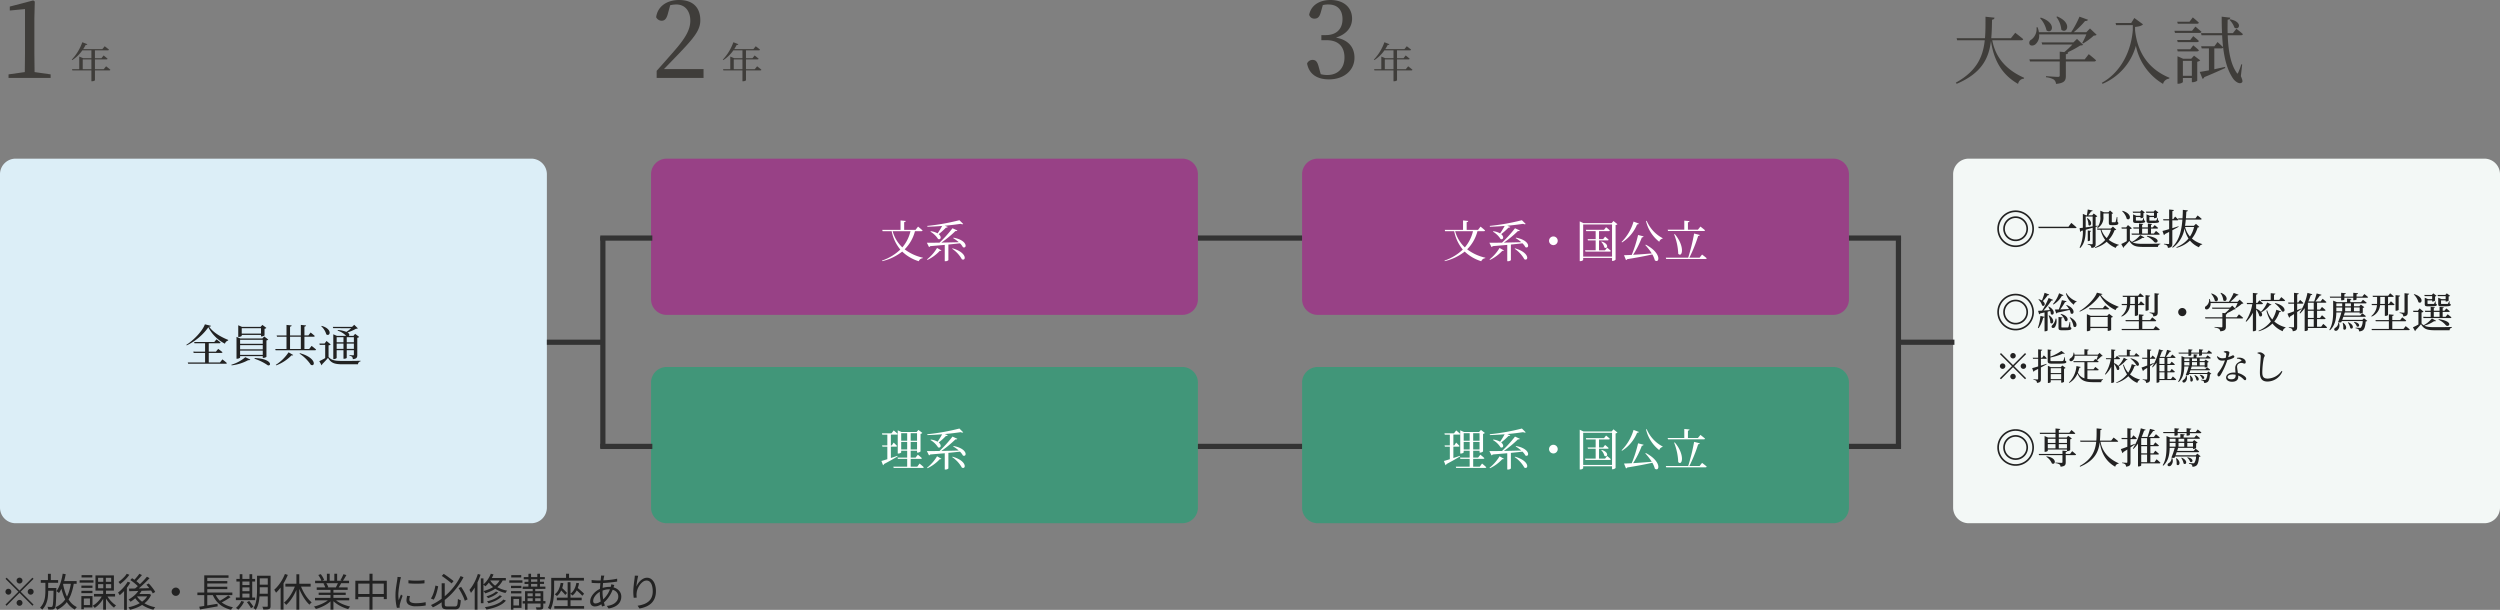 <svg xmlns="http://www.w3.org/2000/svg" width="960" height="234.18" viewBox="0 0 960 234.18"><rect x="0" y="0" width="960" height="234.18" fill="#808080" stroke="none"/><g transform="translate(-480 -2943.08)"><path d="M7.5-8.85a1.084,1.084,0,0,1-.795-.33,1.084,1.084,0,0,1-.33-.8,1.084,1.084,0,0,1,.33-.8A1.084,1.084,0,0,1,7.5-11.1a1.084,1.084,0,0,1,.8.33,1.084,1.084,0,0,1,.33.8,1.084,1.084,0,0,1-.33.8A1.084,1.084,0,0,1,7.5-8.85Zm0,2.715,4.95-4.95.435.435L7.935-5.7l4.95,4.95-.435.435L7.5-5.265,2.535-.3,2.1-.735,7.065-5.7l-4.95-4.95.435-.435ZM4.35-5.7a1.084,1.084,0,0,1-.33.8,1.084,1.084,0,0,1-.795.33,1.084,1.084,0,0,1-.8-.33,1.084,1.084,0,0,1-.33-.8,1.084,1.084,0,0,1,.33-.8,1.084,1.084,0,0,1,.8-.33,1.084,1.084,0,0,1,.795.33A1.084,1.084,0,0,1,4.35-5.7Zm6.3,0a1.084,1.084,0,0,1,.33-.8,1.084,1.084,0,0,1,.8-.33,1.084,1.084,0,0,1,.8.33,1.084,1.084,0,0,1,.33.8,1.084,1.084,0,0,1-.33.8,1.084,1.084,0,0,1-.8.33,1.084,1.084,0,0,1-.8-.33A1.084,1.084,0,0,1,10.65-5.7ZM7.5-2.55a1.084,1.084,0,0,1,.8.33,1.084,1.084,0,0,1,.33.795,1.084,1.084,0,0,1-.33.8,1.084,1.084,0,0,1-.8.33,1.084,1.084,0,0,1-.795-.33,1.084,1.084,0,0,1-.33-.8,1.084,1.084,0,0,1,.33-.795A1.084,1.084,0,0,1,7.5-2.55Zm8.16-7.62h6.66v1.05H15.66Zm2.43,3.045h2.88v1.05H18.09Zm.315-5.445h1.11v2.9h-1.11ZM20.58-7.125h1.065v.315a1.292,1.292,0,0,1-.015.21q-.03,1.875-.075,3.173t-.1,2.13a9.758,9.758,0,0,1-.158,1.283,1.676,1.676,0,0,1-.247.645,1.041,1.041,0,0,1-.382.353,1.786,1.786,0,0,1-.517.142,6.736,6.736,0,0,1-.712.03q-.443,0-.923-.015A3.033,3.033,0,0,0,18.42.6a1.7,1.7,0,0,0-.21-.51q.465.03.862.045t.563.015a.816.816,0,0,0,.27-.038A.415.415,0,0,0,20.1-.06a2.212,2.212,0,0,0,.225-.87q.09-.69.15-2.122t.1-3.833ZM23.73-9.8h5.7v1.05h-5.7Zm.345-2.82,1.155.18q-.255,1.41-.63,2.745a20.586,20.586,0,0,1-.863,2.483,10.8,10.8,0,0,1-1.1,2.017,3.109,3.109,0,0,0-.278-.24q-.172-.135-.36-.27t-.323-.225a8.914,8.914,0,0,0,1.058-1.86,17.489,17.489,0,0,0,.8-2.3A24.654,24.654,0,0,0,24.075-12.615ZM27.27-9.24l1.11.135a22.263,22.263,0,0,1-1.163,4.56,10.815,10.815,0,0,1-2.032,3.383,10.673,10.673,0,0,1-3.24,2.393,1.531,1.531,0,0,0-.157-.315q-.113-.18-.247-.368T21.3.24a9.071,9.071,0,0,0,3.053-2.123,9.631,9.631,0,0,0,1.89-3.128A19.276,19.276,0,0,0,27.27-9.24Zm-3.09.4a22.593,22.593,0,0,0,1.042,3.863,11.286,11.286,0,0,0,1.733,3.128A7.239,7.239,0,0,0,29.535.21a3.6,3.6,0,0,0-.278.278,4.33,4.33,0,0,0-.285.345,2.936,2.936,0,0,0-.217.338A8.035,8.035,0,0,1,26.078-1.1,12.455,12.455,0,0,1,24.3-4.463a27.092,27.092,0,0,1-1.11-4.193ZM17.43-9.66h1.08v3.675A19.881,19.881,0,0,1,18.353-3.5a9.494,9.494,0,0,1-.645,2.438,7.379,7.379,0,0,1-1.493,2.25A3.166,3.166,0,0,0,15.825.8q-.24-.2-.45-.353a6.727,6.727,0,0,0,1.358-2.063,8.338,8.338,0,0,0,.57-2.205A19.25,19.25,0,0,0,17.43-6Zm18.66,4.8h8.1v1.005h-8.1Zm4.935.57A10.665,10.665,0,0,0,42-2.82a11.3,11.3,0,0,0,1.253,1.365,9.089,9.089,0,0,0,1.313,1.02,2.7,2.7,0,0,0-.278.248A4.056,4.056,0,0,0,44,.128q-.128.158-.218.293A8.972,8.972,0,0,1,42.472-.765a15.5,15.5,0,0,1-1.26-1.553A13.791,13.791,0,0,1,40.2-3.96Zm-3.36-4.32v1.575H42.69V-8.6Zm0-2.445V-9.51H42.69v-1.53ZM36.66-11.97h7.08v5.85H36.66Zm2.67,7.62.855.3a10.6,10.6,0,0,1-1.02,1.793,11.636,11.636,0,0,1-1.342,1.6A8.744,8.744,0,0,1,36.36.525a3.093,3.093,0,0,0-.225-.292Q36,.075,35.865-.075A2.108,2.108,0,0,0,35.6-.33a8.089,8.089,0,0,0,1.447-1.035,10.076,10.076,0,0,0,1.313-1.41A8.63,8.63,0,0,0,39.33-4.35Zm.33-7.155h.99v4.95h.045v7.74h-1.08v-7.74h.045Zm-8.4,3.45h4.245v.885h-4.26Zm.06-4.005,4.14-.015-.015.9h-4.14Zm-.06,6.015,4.245-.015v.9h-4.26Zm-.675-4.05,5.31-.015v.93l-5.325.015Zm1.155,6.06h3.78L35.505.345h-3.75l-.015-.93h2.8v-2.52l-2.79.015Zm-.495,0h.945v5.07h-.96ZM53.415-6.5l1.035.315a9.575,9.575,0,0,1-1.2,1.68,14.85,14.85,0,0,1-1.5,1.47,13.365,13.365,0,0,1-1.62,1.185,2.383,2.383,0,0,0-.21-.278q-.135-.158-.285-.322a2.017,2.017,0,0,0-.27-.255,11.843,11.843,0,0,0,2.3-1.635A8.284,8.284,0,0,0,53.415-6.5Zm.09-6.105,1.005.51q-.57.675-1.223,1.388T52.08-9.48l-.81-.465q.375-.36.787-.825t.8-.945A9.207,9.207,0,0,0,53.505-12.6Zm2.91,1.14,1.02.555q-.75.81-1.658,1.688t-1.83,1.7q-.923.817-1.748,1.418l-.765-.5q.615-.465,1.29-1.065t1.342-1.253q.667-.652,1.275-1.3T56.415-11.46ZM50.04-10.17l.69-.735q.555.375,1.178.825t1.162.908a6.526,6.526,0,0,1,.855.848l-.7.81a11.407,11.407,0,0,0-.855-.855q-.525-.48-1.133-.952T50.04-10.17ZM56.22-8.4l.885-.465q.48.48.96,1.065t.892,1.155A7.036,7.036,0,0,1,59.6-5.61l-.945.555A6.879,6.879,0,0,0,58.042-6.1q-.4-.577-.87-1.185T56.22-8.4ZM49.53-6.9q1.08-.015,2.513-.045t3.06-.067Q56.73-7.05,58.35-7.1l-.045.93q-1.56.045-3.135.1t-3,.105q-1.425.045-2.535.075Zm2.91,2.745a8,8,0,0,0,1.732,1.973,10.608,10.608,0,0,0,2.46,1.515A13.245,13.245,0,0,0,59.61.255a3.236,3.236,0,0,0-.255.293q-.135.172-.248.345a3.291,3.291,0,0,0-.187.322A13.612,13.612,0,0,1,55.89.135a11.179,11.179,0,0,1-2.52-1.71A9.5,9.5,0,0,1,51.525-3.84Zm.345-.66h4.47v.9h-5.25Zm4.11,0h.225l.195-.045.72.345a7.7,7.7,0,0,1-1.38,2.153A9.915,9.915,0,0,1,54.713-.72,12.806,12.806,0,0,1,52.4.465a18.366,18.366,0,0,1-2.52.78,3.367,3.367,0,0,0-.24-.5A3.21,3.21,0,0,0,49.32.27a16.422,16.422,0,0,0,2.362-.66,12.659,12.659,0,0,0,2.183-1.028,8.748,8.748,0,0,0,1.807-1.418,6.076,6.076,0,0,0,1.222-1.8ZM49.02-9.54l1.005.36A15.829,15.829,0,0,1,48.847-7.4a19.7,19.7,0,0,1-1.41,1.657,16.164,16.164,0,0,1-1.478,1.38q-.06-.12-.173-.307t-.24-.383a1.909,1.909,0,0,0-.233-.3,14.7,14.7,0,0,0,1.373-1.192,14.161,14.161,0,0,0,1.283-1.44A13.684,13.684,0,0,0,49.02-9.54Zm-.36-3.06,1.02.4a14.191,14.191,0,0,1-1.028,1.275,16.249,16.249,0,0,1-1.245,1.245,15.731,15.731,0,0,1-1.3,1.05,1.818,1.818,0,0,0-.173-.27L45.705-9.2a2.506,2.506,0,0,0-.21-.247,13.323,13.323,0,0,0,1.193-.937,14.805,14.805,0,0,0,1.132-1.1A6.487,6.487,0,0,0,48.66-12.6ZM47.655-6.75l.915-.93.15.075v8.85H47.655ZM67.5-7.29a1.5,1.5,0,0,1,.8.218,1.726,1.726,0,0,1,.57.57,1.5,1.5,0,0,1,.217.8,1.508,1.508,0,0,1-.217.8,1.7,1.7,0,0,1-.57.577,1.5,1.5,0,0,1-.8.218,1.508,1.508,0,0,1-.795-.218,1.66,1.66,0,0,1-.577-.585A1.52,1.52,0,0,1,65.91-5.7a1.5,1.5,0,0,1,.217-.8,1.681,1.681,0,0,1,.585-.57A1.52,1.52,0,0,1,67.5-7.29ZM75.795-5.4H89.22v1.005H75.795ZM79.05-9.78h8.235v.915H79.05Zm0,2.16h8.235v.915H79.05ZM76.515.06q.855-.12,2-.308t2.438-.405q1.29-.217,2.58-.428L83.58-.075q-1.2.21-2.423.428t-2.34.405Q77.7.945,76.785,1.11ZM82.56-5.13a8.049,8.049,0,0,0,2.55,3.5A9.819,9.819,0,0,0,89.46.24a3.235,3.235,0,0,0-.255.293Q89.07.7,88.95.893t-.21.353A11.734,11.734,0,0,1,85.545-.008,8.864,8.864,0,0,1,83.152-2.04,10.1,10.1,0,0,1,81.54-4.86Zm5.07.855.915.63q-.555.405-1.222.818t-1.335.78q-.667.368-1.253.653L83.97-1.98q.585-.3,1.253-.69t1.313-.81A11.671,11.671,0,0,0,87.63-4.275ZM78.435-12H87.75v.96H79.59v6.06H78.435Zm0,6.915H79.59V.06L78.435.2Zm20.73-6.765h4.155v1.02H99.165Zm0,3.435h4.155V-7.41H99.165Zm-.015,3.5h4.2V-3.9h-4.2Zm3.675-6.93h1.08V-.24a1.95,1.95,0,0,1-.12.758.784.784,0,0,1-.45.413,2.719,2.719,0,0,1-.862.172q-.547.038-1.373.038a3.187,3.187,0,0,0-.135-.548,3.428,3.428,0,0,0-.225-.548q.6.03,1.11.03t.675-.015a.409.409,0,0,0,.232-.075.32.32,0,0,0,.067-.24Zm-4.125,0h1.05v5.445q0,.855-.052,1.86t-.2,2.04a12.534,12.534,0,0,1-.458,2A7.394,7.394,0,0,1,98.22,1.26q-.09-.09-.255-.225a3.881,3.881,0,0,0-.337-.248A2.253,2.253,0,0,0,97.32.615a7.415,7.415,0,0,0,.923-2.22,14.632,14.632,0,0,0,.375-2.468q.083-1.253.082-2.332Zm-7.92,1.245h7.185V-9.6H90.78Zm1.755,2.34h3.81v.9h-3.81Zm.015,2.37h3.81v.915H92.55Zm-1.98,2.43h7.395V-2.46H90.57Zm1.485-8.955h1.02v9.36h-1.02Zm3.75,0h1.05v9.36h-1.05ZM92.67-2.145l1.065.3A9.941,9.941,0,0,1,92.723-.173,9.951,9.951,0,0,1,91.515,1.2q-.1-.09-.27-.217T90.908.735A2.638,2.638,0,0,0,90.585.54,7.605,7.605,0,0,0,91.77-.675,7.084,7.084,0,0,0,92.67-2.145Zm2.145.465.87-.465q.3.345.608.742t.577.788a5.181,5.181,0,0,1,.42.705l-.93.54a3.762,3.762,0,0,0-.382-.713q-.263-.4-.562-.825A9.45,9.45,0,0,0,94.815-1.68Zm19-10.71h1.11V1.2h-1.11Zm-4.23,3.615h9.705v1.1H109.59Zm5.745.36a17.361,17.361,0,0,0,.8,1.958,18.9,18.9,0,0,0,1.05,1.9A14.587,14.587,0,0,0,118.4-2.895a10.789,10.789,0,0,0,1.283,1.29q-.12.105-.285.255t-.315.315a3.211,3.211,0,0,0-.255.315,11.771,11.771,0,0,1-1.283-1.425,16.846,16.846,0,0,1-1.215-1.815q-.578-.99-1.065-2.055a22.191,22.191,0,0,1-.848-2.13ZM113.49-8.4l.975.285a21.454,21.454,0,0,1-1.207,2.895,18.832,18.832,0,0,1-1.575,2.6,11.97,11.97,0,0,1-1.793,2,2.027,2.027,0,0,0-.24-.315q-.15-.165-.308-.323a1.977,1.977,0,0,0-.292-.247,9.617,9.617,0,0,0,1.755-1.808,17.4,17.4,0,0,0,1.537-2.423A17.966,17.966,0,0,0,113.49-8.4Zm-4.08-4.11,1.11.345A20.858,20.858,0,0,1,109.275-9.6a21.553,21.553,0,0,1-1.552,2.355A15.32,15.32,0,0,1,105.99-5.31a2.859,2.859,0,0,0-.187-.368q-.127-.217-.262-.435a2.643,2.643,0,0,0-.24-.338,13.3,13.3,0,0,0,1.6-1.688,15.8,15.8,0,0,0,1.4-2.07A17.663,17.663,0,0,0,109.41-12.51Zm-1.65,3.99,1.1-1.11.015.03V1.17h-1.11Zm13.2,5.175H134.1v.96H120.96ZM121-9.93H134.04v.96H121Zm.615,2.58H133.5v.93H121.62Zm.75,2.025h10.395v.87H122.37Zm4.545-1.59h1.125V1.2h-1.125Zm-1.38-5.7H126.6v3.15h-1.065Zm2.85,0h1.08v3.09h-1.08Zm-1.83,9.66.9.42a9.1,9.1,0,0,1-1.71,1.448,14.74,14.74,0,0,1-2.175,1.2,16.387,16.387,0,0,1-2.28.832,2.227,2.227,0,0,0-.2-.322q-.127-.173-.263-.345a1.592,1.592,0,0,0-.27-.278,15.712,15.712,0,0,0,2.25-.705,15.016,15.016,0,0,0,2.13-1.035A8.134,8.134,0,0,0,126.555-2.955Zm1.83-.03a7.477,7.477,0,0,0,1.163.96,11.3,11.3,0,0,0,1.5.855,15.065,15.065,0,0,0,1.688.683A17.911,17.911,0,0,0,134.46,0q-.12.12-.263.293t-.277.36a2.526,2.526,0,0,0-.21.337,15.86,15.86,0,0,1-1.732-.6,14.739,14.739,0,0,1-1.7-.825,12.714,12.714,0,0,1-1.53-1.02,8.919,8.919,0,0,1-1.238-1.155Zm3.48-9.435,1.155.315q-.33.6-.705,1.222t-.69,1.073l-.915-.315q.21-.315.427-.72t.413-.825Q131.745-12.09,131.865-12.42Zm-2.01,3.165,1.155.3q-.27.495-.555.982t-.54.863l-.93-.285q.225-.4.473-.93T129.855-9.255ZM122.22-12.12l.96-.33a9.776,9.776,0,0,1,.757,1.125,6.692,6.692,0,0,1,.533,1.1l-1.02.39a6.678,6.678,0,0,0-.5-1.11A11.506,11.506,0,0,0,122.22-12.12Zm1.965,3.255,1.065-.195a6.54,6.54,0,0,1,.488.818,4.12,4.12,0,0,1,.322.8l-1.11.225a5.375,5.375,0,0,0-.307-.8A7.011,7.011,0,0,0,124.185-8.865Zm12.27-1.05H148.53v7.05h-1.155V-8.82h-9.81v6.03H136.44Zm.585,5.1,11.01-.015v1.1l-11.01.015Zm4.845-7.785h1.17L143.04,1.17l-1.17.015Zm14.955,2.475q.615.09,1.433.142t1.695.045q.878-.008,1.68-.06t1.357-.143v1.215q-.6.06-1.4.1t-1.665.038q-.862,0-1.673-.038t-1.425-.1Zm.585,6.105q-.1.4-.165.735a3.6,3.6,0,0,0-.06.645,1.2,1.2,0,0,0,.113.5,1.065,1.065,0,0,0,.39.435,2.3,2.3,0,0,0,.773.3,5.836,5.836,0,0,0,1.26.112,17.858,17.858,0,0,0,1.92-.1,17.29,17.29,0,0,0,1.8-.293l.03,1.26a13.791,13.791,0,0,1-1.643.233q-.937.082-2.107.082a5,5,0,0,1-2.768-.6,1.894,1.894,0,0,1-.878-1.65,5.16,5.16,0,0,1,.068-.8q.067-.427.188-.967Zm-3.45-7.26q-.03.12-.083.307l-.1.375q-.053.188-.083.323-.075.42-.18.967t-.2,1.17q-.1.623-.18,1.26t-.135,1.238q-.053.6-.053,1.11,0,.555.037,1.05t.1,1.05q.135-.345.285-.735t.307-.773q.157-.382.278-.683l.63.48q-.195.54-.42,1.185t-.4,1.238q-.173.593-.248.938-.03.165-.06.36a1.189,1.189,0,0,0-.015.315q.015.12.023.263t.022.263L152.415.5a14.881,14.881,0,0,1-.39-2.048,21.29,21.29,0,0,1-.165-2.768q0-.825.075-1.688t.2-1.68q.12-.817.232-1.5t.173-1.148q.045-.27.075-.548a4.832,4.832,0,0,0,.03-.517ZM169.6-8.955h1.185V-.9a1.487,1.487,0,0,0,.075.533.434.434,0,0,0,.3.255,2.367,2.367,0,0,0,.645.068h2.9a.89.89,0,0,0,.667-.225,1.608,1.608,0,0,0,.315-.848,16.755,16.755,0,0,0,.143-1.822,3.479,3.479,0,0,0,.345.21,3.133,3.133,0,0,0,.4.18q.2.075.368.12a12.3,12.3,0,0,1-.285,2.115,1.8,1.8,0,0,1-.63,1.073,2.17,2.17,0,0,1-1.26.308H171.72A3.94,3.94,0,0,1,170.445.9a1.064,1.064,0,0,1-.653-.6A3.156,3.156,0,0,1,169.6-.915Zm.045-2.805.735-.8q.63.405,1.35.922t1.365,1.005q.645.487,1.08.848l-.75.9q-.45-.39-1.087-.893t-1.35-1.035Q170.28-11.34,169.65-11.76Zm-2.445,3.69,1.065.285q-.165.825-.4,1.77a17.2,17.2,0,0,1-.57,1.823,8.307,8.307,0,0,1-.75,1.538l-1.08-.435a7.87,7.87,0,0,0,.773-1.492,16.176,16.176,0,0,0,.585-1.763Q167.07-7.26,167.205-8.07Zm8.88.975,1-.45q.51.735,1.005,1.6t.878,1.7a13.285,13.285,0,0,1,.592,1.492l-1.08.525a11.828,11.828,0,0,0-.57-1.515q-.375-.84-.855-1.718T176.085-7.1Zm.78-4.62,1.125.465a29.36,29.36,0,0,1-2.13,3.42,26.962,26.962,0,0,1-2.67,3.158,25.608,25.608,0,0,1-3.217,2.76A24,24,0,0,1,166.215.315a2.44,2.44,0,0,0-.2-.3q-.128-.165-.27-.323t-.262-.278a20.957,20.957,0,0,0,3.66-2.093A24.794,24.794,0,0,0,172.3-5.363a24.507,24.507,0,0,0,2.6-3.075A23.045,23.045,0,0,0,176.865-11.715Zm13.6,5.925.855.36a6.422,6.422,0,0,1-1.087.885,10.149,10.149,0,0,1-1.357.75,14.34,14.34,0,0,1-1.44.57,2.129,2.129,0,0,0-.292-.352q-.187-.187-.338-.323.675-.21,1.365-.495a9.7,9.7,0,0,0,1.29-.645A5.59,5.59,0,0,0,190.47-5.79Zm1.44,1.455.84.345a6.655,6.655,0,0,1-1.387,1.148,11.5,11.5,0,0,1-1.785.915,17.9,17.9,0,0,1-1.988.682,3.151,3.151,0,0,0-.255-.382,2.7,2.7,0,0,0-.33-.367,16.721,16.721,0,0,0,1.89-.563,10.629,10.629,0,0,0,1.717-.8A5.994,5.994,0,0,0,191.91-4.335ZM193.3-2.7l.975.42a6.926,6.926,0,0,1-1.89,1.553A13.153,13.153,0,0,1,189.8.4a23.634,23.634,0,0,1-3.023.743,4.7,4.7,0,0,0-.255-.465,2.92,2.92,0,0,0-.33-.45,22.521,22.521,0,0,0,2.88-.615,13.01,13.01,0,0,0,2.467-.968A5.917,5.917,0,0,0,193.3-2.7Zm-4.83-9.915,1.035.27A13.409,13.409,0,0,1,188.145-9.8,11.676,11.676,0,0,1,186.42-7.77a3.271,3.271,0,0,0-.247-.218q-.157-.127-.322-.255a1.508,1.508,0,0,0-.3-.187,9.573,9.573,0,0,0,1.688-1.868A10.684,10.684,0,0,0,188.475-12.615Zm-.33,1.65h6.1v.945h-6.675Zm4.05.21,1.065.24a7.978,7.978,0,0,1-1.643,2.467,9.818,9.818,0,0,1-2.37,1.763,17.012,17.012,0,0,1-2.9,1.215,1.692,1.692,0,0,0-.18-.3q-.12-.165-.255-.33t-.225-.27A14.244,14.244,0,0,0,188.482-7a8.737,8.737,0,0,0,2.235-1.568A6.542,6.542,0,0,0,192.2-10.755Zm-4.155.375A6.76,6.76,0,0,0,189.4-8.625a8.838,8.838,0,0,0,2.235,1.515,12.05,12.05,0,0,0,3.1.99,2.287,2.287,0,0,0-.225.27q-.12.165-.225.33a3.537,3.537,0,0,0-.18.315,11.957,11.957,0,0,1-3.09-1.14,10.058,10.058,0,0,1-2.25-1.642,8.12,8.12,0,0,1-1.425-1.838Zm-3.39-.435h1.005V-1.29H184.65Zm-1.155-1.7,1.035.285a24.276,24.276,0,0,1-1,2.58,22.6,22.6,0,0,1-1.26,2.4,16.694,16.694,0,0,1-1.418,2.01,3.154,3.154,0,0,0-.15-.353q-.1-.217-.225-.435t-.21-.368a13.718,13.718,0,0,0,1.253-1.733,17.824,17.824,0,0,0,1.11-2.108A20.668,20.668,0,0,0,183.495-12.51Zm-1.2,3.66,1.035-1.035.03.03V1.2h-1.065Zm18.84-2.46h8.085l-.015.84-8.085.015Zm-.4,3.66,8.7-.015v.885l-8.715.015Zm-.015,5.565L209.46-2.1l-.015.93H200.7Zm1.41-1.86H208.2v.765h-6.075Zm-.69-5.565,7.485-.015-.015.84-7.485.015Zm1.485-3.075,1.005-.015v5.34H202.9Zm3.4,0,1.035-.015-.015,5.34h-1.02Zm-1.755,5.34h.96l-.015,5.67-.945.015Zm3.015,1.335,1.035.015V.06a1.516,1.516,0,0,1-.1.637.776.776,0,0,1-.4.352,2.918,2.918,0,0,1-.81.128q-.51.022-1.275.023a2.826,2.826,0,0,0-.112-.465,2.711,2.711,0,0,0-.187-.45q.555.015,1,.022t.6-.007a.387.387,0,0,0,.2-.06.234.234,0,0,0,.053-.18Zm-5.97.015,6.36-.015.015.84h-5.4l-.015,6.27h-.96Zm-5.385-2.07,3.99-.015-.015.885-3.975.015Zm.09-4.1,3.84-.015v.9H196.3Zm-.09,6.135h3.99l-.015.885H196.23Zm-.645-4.125,5.025-.015v.93h-5.04Zm1.17,6.165,3.525.015L200.265.5h-3.51V-.42h2.55l.015-2.52h-2.565Zm-.54,0,.945.015V1.185h-.96Zm21.765-5.46h1.1V.3h-1.1ZM213.825-3.42h9.54v1.005h-9.54ZM212.85-.18h11.445V.81H212.85Zm2.43-8.91,1.05.09a10.1,10.1,0,0,1-.863,2.895,6.092,6.092,0,0,1-1.613,2.07,1.116,1.116,0,0,0-.232-.225l-.322-.247q-.165-.128-.285-.2a4.756,4.756,0,0,0,1.515-1.83A8.842,8.842,0,0,0,215.28-9.09ZM214.9-6.72l.66-.645q.375.315.795.713t.788.78q.367.382.592.668l-.675.75a7.455,7.455,0,0,0-.585-.7q-.36-.39-.772-.81T214.9-6.72Zm6.42-2.37,1.02.12a8.947,8.947,0,0,1-.885,2.753,6.265,6.265,0,0,1-1.62,1.988,1.358,1.358,0,0,0-.225-.233l-.308-.263a1.433,1.433,0,0,0-.277-.195,5.094,5.094,0,0,0,1.508-1.748A7.84,7.84,0,0,0,221.325-9.09Zm-.495,2.34.69-.66q.48.375,1,.832t1.005.893a9.5,9.5,0,0,1,.78.78l-.705.765a10.209,10.209,0,0,0-.757-.8q-.473-.457-1.005-.937T220.83-6.75Zm-3.465-5.85h1.155v2.31h-1.155Zm-5.085,1.59h11.955v1.05H212.28Zm-.6,0h1.11v4.17q0,.87-.052,1.9t-.2,2.108a15.425,15.425,0,0,1-.427,2.108,8.91,8.91,0,0,1-.75,1.883,2.057,2.057,0,0,0-.278-.225q-.173-.12-.352-.233a2.12,2.12,0,0,0-.33-.173,7.8,7.8,0,0,0,.705-1.747,13.543,13.543,0,0,0,.375-1.928q.12-.99.158-1.935t.037-1.755Zm20.4-.87a1.544,1.544,0,0,0-.1.323q-.037.188-.083.352-.12.615-.24,1.56t-.2,2.017q-.075,1.073-.075,2.108a13.571,13.571,0,0,0,.128,1.875,17.775,17.775,0,0,0,.33,1.748q.2.832.427,1.538l-1.08.33a15.391,15.391,0,0,1-.42-1.568q-.195-.893-.315-1.875a15.891,15.891,0,0,1-.12-1.927q0-.78.053-1.59t.128-1.582q.075-.773.143-1.448t.127-1.17l.03-.39a1.8,1.8,0,0,0,0-.33Zm-2.43,1.86q1.32,0,2.61-.075t2.482-.225q1.192-.15,2.243-.39L237-9.6q-.81.135-1.747.247t-1.913.2q-.975.082-1.92.127t-1.785.045q-.315,0-.765-.023l-.9-.045-.765-.038-.03-1.125q.27.045.735.09t.945.075Q229.335-10.02,229.65-10.02ZM235.9-8.265a1.965,1.965,0,0,0-.1.248l-.1.315-.1.293a14.727,14.727,0,0,1-1.08,2.528,13.166,13.166,0,0,1-1.365,2.04,9.439,9.439,0,0,1-1.515,1.492,7.883,7.883,0,0,1-1.59.93,4.1,4.1,0,0,1-1.65.375,1.894,1.894,0,0,1-.885-.21,1.564,1.564,0,0,1-.645-.63,2.091,2.091,0,0,1-.24-1.05,3.783,3.783,0,0,1,.33-1.523,5.708,5.708,0,0,1,.908-1.432,7.417,7.417,0,0,1,1.32-1.208,7.263,7.263,0,0,1,1.582-.862,10.176,10.176,0,0,1,1.6-.435,8.474,8.474,0,0,1,1.583-.165,5.653,5.653,0,0,1,2.46.495,3.862,3.862,0,0,1,1.6,1.343,3.356,3.356,0,0,1,.563,1.9A4.337,4.337,0,0,1,238.3-2.28a3.875,3.875,0,0,1-.87,1.343A5.142,5.142,0,0,1,235.9.105,8.456,8.456,0,0,1,233.67.75l-.645-1.005a6.574,6.574,0,0,0,2.34-.63,4.051,4.051,0,0,0,1.515-1.26,2.943,2.943,0,0,0,.54-1.74,2.4,2.4,0,0,0-.4-1.35,2.917,2.917,0,0,0-1.178-1,4.249,4.249,0,0,0-1.9-.383,6.455,6.455,0,0,0-1.747.225,10.021,10.021,0,0,0-1.372.48,5.825,5.825,0,0,0-1.538,1.005,5.331,5.331,0,0,0-1.1,1.358,2.907,2.907,0,0,0-.4,1.418.988.988,0,0,0,.217.7.831.831,0,0,0,.638.233,3.094,3.094,0,0,0,1.253-.315,5.88,5.88,0,0,0,1.432-.96,11.047,11.047,0,0,0,1.867-2.13,10.364,10.364,0,0,0,1.372-3.09q.03-.12.06-.27t.067-.315a1.313,1.313,0,0,0,.038-.285Zm9.18-3.57q-.12.42-.233.967t-.21,1.14q-.1.593-.165,1.132t-.1.93a7.5,7.5,0,0,1,.63-1.17,5.881,5.881,0,0,1,.93-1.1,4.927,4.927,0,0,1,1.177-.818,2.992,2.992,0,0,1,1.343-.315,2.732,2.732,0,0,1,1.777.63,4.107,4.107,0,0,1,1.208,1.785,7.741,7.741,0,0,1,.435,2.73,7.186,7.186,0,0,1-.465,2.707,5.454,5.454,0,0,1-1.305,1.943,6.7,6.7,0,0,1-2,1.29A11.476,11.476,0,0,1,245.55.75l-.705-1.08a12.486,12.486,0,0,0,2.272-.548,6.168,6.168,0,0,0,1.853-1.005,4.292,4.292,0,0,0,1.238-1.628,5.861,5.861,0,0,0,.442-2.4,7.512,7.512,0,0,0-.27-2.107,3.324,3.324,0,0,0-.795-1.448,1.79,1.79,0,0,0-1.32-.525,2.325,2.325,0,0,0-1.35.45,5.178,5.178,0,0,0-1.177,1.163,6.8,6.8,0,0,0-.863,1.53,5.714,5.714,0,0,0-.4,1.553,5.531,5.531,0,0,0-.053.855,8.956,8.956,0,0,0,.083.99l-1.155.09q-.06-.42-.113-1.035t-.053-1.35q0-.525.053-1.177t.12-1.32q.067-.667.15-1.283t.143-1.065q.045-.345.075-.668t.045-.623Z" transform="translate(480 3176)" fill="#222"/><path d="M6,0H204a6,6,0,0,1,6,6V134a6,6,0,0,1-6,6H6a6,6,0,0,1-6-6V6A6,6,0,0,1,6,0Z" transform="translate(480 3004)" fill="#dceef7"/><path d="M6,0H204a6,6,0,0,1,6,6V134a6,6,0,0,1-6,6H6a6,6,0,0,1-6-6V6A6,6,0,0,1,6,0Z" transform="translate(1230 3004)" fill="#f3f8f6"/><path d="M13.28-2.24c-.04-2.32-.08-4.68-.08-7V-23l.16-6.32-.6-.44-9,2.36v1.52l5.84-.56v17.2c0,2.32-.04,4.68-.08,7l-6.24.88V0H19.44V-1.36Z" transform="translate(480 2973)" fill="#3f3d3a"/><path d="M4.768-3.344V-7.12H8.1v3.776Zm8.064,0H9.456V-7.12h4.432c.224,0,.4-.08.432-.24-.592-.528-1.536-1.264-1.536-1.264l-.832,1.056h-2.5v-3.024H14.4c.24,0,.4-.08.448-.256C14.192-11.44,13.2-12.16,13.2-12.16l-.9,1.1H4.944a17.794,17.794,0,0,0,.944-1.616.574.574,0,0,0,.656-.272L4.608-13.7A18.835,18.835,0,0,1,.56-7.024l.208.176a14.192,14.192,0,0,0,3.856-3.744H8.1v3.024H4.96L3.424-8.192v4.848H.656l.128.464H8.1V1.28h.24c.688,0,1.12-.3,1.12-.4V-2.88h5.5c.208,0,.384-.08.416-.256-.608-.56-1.648-1.328-1.648-1.328Z" transform="translate(507 2973)" fill="#3f3d3a"/><path d="M4.96-3.4c2.04-2.08,4-4.12,5.16-5.32,6.56-6.84,8.8-9.64,8.8-13.44,0-4.56-2.52-7.76-8.16-7.76-4.36,0-8.2,2.2-8.8,6.6a2.369,2.369,0,0,0,2.12,1.36c1.12,0,1.88-.72,2.4-2.76l.88-3.2a11.3,11.3,0,0,1,2.36-.28c3.28,0,5.36,2.48,5.36,6.24,0,3.52-2,6.84-6.28,11.72C6.88-8.04,4.56-5.4,2.16-2.72V0h18V-3.4Z" transform="translate(730 2973)" fill="#3f3d3a"/><path d="M4.768-3.344V-7.12H8.1v3.776Zm8.064,0H9.456V-7.12h4.432c.224,0,.4-.08.432-.24-.592-.528-1.536-1.264-1.536-1.264l-.832,1.056h-2.5v-3.024H14.4c.24,0,.4-.08.448-.256C14.192-11.44,13.2-12.16,13.2-12.16l-.9,1.1H4.944a17.794,17.794,0,0,0,.944-1.616.574.574,0,0,0,.656-.272L4.608-13.7A18.835,18.835,0,0,1,.56-7.024l.208.176a14.192,14.192,0,0,0,3.856-3.744H8.1v3.024H4.96L3.424-8.192v4.848H.656l.128.464H8.1V1.28h.24c.688,0,1.12-.3,1.12-.4V-2.88h5.5c.208,0,.384-.08.416-.256-.608-.56-1.648-1.328-1.648-1.328Z" transform="translate(757 2973)" fill="#3f3d3a"/><path d="M7.96-27.96a8.591,8.591,0,0,1,2.12-.24c3.44,0,5.44,2,5.44,5.64,0,3.92-2.48,6.12-6.4,6.12H7.4v1.96H9.48c4.52,0,6.8,2.56,6.8,6.64,0,3.96-2.4,6.72-6.6,6.72a9.466,9.466,0,0,1-2.52-.32l-.72-2.6c-.52-2-1.04-2.88-2.4-2.88a2.253,2.253,0,0,0-2.12,1.4C2.72-1.28,5.96.56,10.32.56c5.84,0,9.8-3.52,9.8-8.32,0-3.92-2.24-6.84-7.12-7.72,4-1.24,6.2-3.92,6.2-7.28,0-4.28-3.2-7.16-8.28-7.16-4.04,0-7.4,1.84-8.2,5.64a2,2,0,0,0,2.04,1.52c1.4,0,2-.84,2.48-2.64Z" transform="translate(980 2973)" fill="#3f3d3a"/><path d="M4.768-3.344V-7.12H8.1v3.776Zm8.064,0H9.456V-7.12h4.432c.224,0,.4-.08.432-.24-.592-.528-1.536-1.264-1.536-1.264l-.832,1.056h-2.5v-3.024H14.4c.24,0,.4-.08.448-.256C14.192-11.44,13.2-12.16,13.2-12.16l-.9,1.1H4.944a17.794,17.794,0,0,0,.944-1.616.574.574,0,0,0,.656-.272L4.608-13.7A18.835,18.835,0,0,1,.56-7.024l.208.176a14.192,14.192,0,0,0,3.856-3.744H8.1v3.024H4.96L3.424-8.192v4.848H.656l.128.464H8.1V1.28h.24c.688,0,1.12-.3,1.12-.4V-2.88h5.5c.208,0,.384-.08.416-.256-.608-.56-1.648-1.328-1.648-1.328Z" transform="translate(1007 2973)" fill="#3f3d3a"/><path d="M26.18-14.448c.364,0,.672-.14.728-.448-1.12-.98-3.052-2.436-3.052-2.436L22.2-15.26h-7.56c.224-2.3.252-4.648.308-7.084.644-.084.868-.364.952-.784l-3.472-.364c0,2.856.028,5.628-.2,8.232H1.344l.2.812H12.152C11.452-8.148,9.128-2.66,1.036,1.82l.336.448C11.088-1.876,13.72-7.644,14.532-14.2,15.344-8.6,17.556-1.876,24.948,2.3A2.387,2.387,0,0,1,27.216.28l.028-.336C19.068-3.668,16.016-9.184,15.036-14.448Zm13.468-8.96a9.421,9.421,0,0,1,1.9,4.872c2.072,1.876,4.452-2.6-1.6-5.068Zm-6.272.448a10.52,10.52,0,0,1,2.492,4.7c2.156,1.652,4.116-2.856-2.212-4.9ZM50.54-7.14H43.288V-9.072c.588-.084.868-.308.924-.7L43.876-9.8a34.187,34.187,0,0,0,4.9-2.632c.588-.056.924-.084,1.148-.28L47.572-14.98l-1.4,1.344H33.964l.252.812H45.808A34.106,34.106,0,0,1,42.7-9.912l-1.764-.168v2.94H29.288l.224.812H40.936v5.32c0,.448-.168.616-.7.616-.728,0-4.564-.28-4.564-.28v.42a7.126,7.126,0,0,1,3.024.9A2.347,2.347,0,0,1,39.508,2.3c3.36-.308,3.78-1.372,3.78-3.164v-5.46H54.152a.67.67,0,0,0,.728-.448c-1.036-.98-2.8-2.352-2.8-2.352Zm2.016-11.844-1.4,1.428H46.312a31.918,31.918,0,0,0,4.368-4.312c.644.056.98-.14,1.092-.476L48.524-23.52a37.277,37.277,0,0,1-3.192,5.964h-12.4a9.183,9.183,0,0,0-.5-1.9l-.42.028a5.05,5.05,0,0,1-1.96,4.7,1.371,1.371,0,0,0-.728,1.736c.308.728,1.372.728,2.184.168a4.354,4.354,0,0,0,1.512-3.892H51.156a27.421,27.421,0,0,1-1.568,3.276l.308.224a24.419,24.419,0,0,0,4.116-3.024c.56-.028.868-.084,1.092-.336Zm15.82-2.1H62.384l.2.812h6.412v1.988c-.84,9.632-5.712,16.8-11.9,20.16l.28.392a22.2,22.2,0,0,0,12.8-14.588A22.117,22.117,0,0,0,80.612,2.3,2.683,2.683,0,0,1,82.964.28l.112-.336C75.124-3.332,70.784-9.632,69.86-18.312v-1.26c1.512-.14,2.576-.448,3.052-1.008L69.58-23.016Zm37.716-1.232a7.667,7.667,0,0,1,1.932,3c1.792,1.232,3.416-2.156-1.624-3.192ZM93.632-20.8c.364,0,.644-.112.728-.42-.868-.84-2.324-2.016-2.324-2.016l-1.26,1.652H86.044l.224.784Zm-1.9,2.716H84.98l.224.812h9.408c.392,0,.672-.14.756-.448-.924-.812-2.324-1.988-2.324-1.988ZM86.016-14.56l.224.812h7.448c.336,0,.616-.14.672-.448-.784-.784-2.156-1.848-2.156-1.848L91.056-14.56Zm7.672,4.368c.336,0,.616-.14.672-.448-.784-.784-2.156-1.876-2.156-1.876L91.056-11h-5.04l.224.812Zm-5.46,9.38v-5.74h3.444v5.74ZM92.512-8.54,91.42-7.364H88.312l-2.156-.952V2.24h.308c.868,0,1.764-.476,1.764-.672V.028h3.444V1.652h.336c.7,0,1.736-.448,1.736-.644V-6.216a2.434,2.434,0,0,0,1.148-.532Zm14.924-8.652H105.42c-.056-1.708-.028-3.444,0-5.152.728-.112.98-.42,1.008-.784l-3.3-.392c0,2.156.028,4.284.14,6.328H95.172l.224.812h7.9c.084,1.568.2,3.08.364,4.564-.84-.812-2.128-1.96-2.128-1.96l-1.2,1.624h-5.1l.224.812h2.772v8.428c-1.512.28-2.772.5-3.528.616L95.788.364a1.006,1.006,0,0,0,.672-.672c3.528-1.428,6.16-2.66,8.036-3.5l-.084-.42c-1.4.308-2.828.616-4.116.9V-11.34h2.688c.336,0,.616-.112.7-.364.56,4.62,1.624,8.652,3.7,11.788.812,1.26,2.52,2.492,3.5,1.68.392-.308.252-.98-.392-2.436l.5-4.508-.336-.056a24.972,24.972,0,0,1-1.148,3.108c-.252.588-.392.588-.672.056-2.352-3.36-3.192-8.708-3.388-14.308h5.068c.392,0,.672-.14.756-.448-.952-.868-2.492-2.044-2.492-2.044Z" transform="translate(1230 2973)" fill="#3f3d3a"/><path d="M8-1.312A4.759,4.759,0,0,0,12.768-6.08,4.759,4.759,0,0,0,8-10.848,4.759,4.759,0,0,0,3.232-6.08,4.759,4.759,0,0,0,8-1.312ZM8,.96a7.04,7.04,0,0,0,7.04-7.04A7.04,7.04,0,0,0,8-13.12,7.04,7.04,0,0,0,.96-6.08,7.04,7.04,0,0,0,8,.96ZM1.6-6.08A6.4,6.4,0,0,1,8-12.48a6.4,6.4,0,0,1,6.4,6.4A6.4,6.4,0,0,1,8,.32,6.4,6.4,0,0,1,1.6-6.08Zm2.272,0A4.138,4.138,0,0,1,8-10.208,4.138,4.138,0,0,1,12.128-6.08,4.138,4.138,0,0,1,8-1.952,4.138,4.138,0,0,1,3.872-6.08ZM16.7-6.848l.16.528H30.9c.256,0,.448-.064.5-.256-.768-.72-2.016-1.76-2.016-1.76l-1.1,1.488Zm22.8.5a4.624,4.624,0,0,0,2.208-4.416v-1.184h2.08V-8.48c0,.752.128,1.024,1.056,1.024h.784c1.392,0,1.808-.256,1.808-.72a.445.445,0,0,0-.336-.5l-.048-1.92h-.208A17.664,17.664,0,0,1,46.4-8.736c-.048.144-.112.16-.208.16a3.517,3.517,0,0,1-.48.016H45.2c-.24,0-.272-.032-.272-.208v-3.056a1.112,1.112,0,0,0,.528-.208L44.24-13.088l-.608.672H41.92l-1.392-.592v2.256A5.923,5.923,0,0,1,39.344-6.56Zm-4.112-3.712a5.908,5.908,0,0,1,.576,2.5c.64.976,2.128-.944-.368-2.608Zm-.48-.7h2.672v3.776c-.96.144-1.872.272-2.672.384ZM38.72-6.784l.8-.24-.048-.24-.752.112V-10.56a1.253,1.253,0,0,0,.656-.32l-1.392-1.056-.56.7H35.888c.352-.464.8-1.056,1.088-1.488.352-.016.56-.128.608-.368L35.7-13.472c-.08.656-.24,1.584-.336,2.24h-.24l-1.312-.56v5.328c-.528.064-.944.112-1.248.128l.208,1.456a.638.638,0,0,0,.4-.368l.64-.16A13.886,13.886,0,0,1,32.56,1.136l.24.176c1.872-1.92,2.08-4.64,2.112-7.024.976-.256,1.872-.512,2.672-.752V-.448c0,.224-.08.32-.32.32-.288,0-1.584-.1-1.584-.1v.24A1.95,1.95,0,0,1,36.8.448a1.412,1.412,0,0,1,.3.848C38.544,1.152,38.72.608,38.72-.32ZM36.576-4.928c.272-.048.384-.176.4-.336L35.7-5.408v4.08h.176c.32,0,.7-.208.7-.32Zm8.048-.784A10.648,10.648,0,0,1,42.976-2.48a8.312,8.312,0,0,1-2.032-3.232Zm.736-1.2-.784.736H39.232l.144.464h1.232A10.758,10.758,0,0,0,42.4-1.776a11.54,11.54,0,0,1-3.968,2.848l.128.224a11.863,11.863,0,0,0,4.416-2.384A9.9,9.9,0,0,0,46.464,1.28,1.4,1.4,0,0,1,47.584.24l.048-.176a11.01,11.01,0,0,1-3.888-1.888,10.879,10.879,0,0,0,2.24-3.712c.368-.032.528-.08.656-.208Zm11.216.784h2.208v1.872H56.576ZM61.12-4.256H59.984V-6.128H62.3a.383.383,0,0,0,.416-.256c-.512-.48-1.328-1.088-1.328-1.088l-.736.88h-.672v-.976c.288-.064.4-.176.416-.368L58.784-8.08v1.488H56.576v-.976c.272-.064.384-.176.416-.368L55.376-8.08v1.488H53.152l.128.464h2.1v1.872H52.5l.128.464h10.32a.39.39,0,0,0,.416-.24C62.8-4.544,61.9-5.248,61.9-5.248Zm-2.736,1.12A7.312,7.312,0,0,1,61.2-1.024c1.1,1.056,3.344-1.424-2.72-2.352Zm2.752-9.072v1.152H59.552l-1.28-.544v2.368c0,.7.144.944,1.232.944h1.232c1.872,0,2.352-.16,2.352-.592,0-.208-.1-.3-.432-.432l-.048-.944h-.176a3.508,3.508,0,0,1-.4.944.31.31,0,0,1-.272.112H59.776c-.384,0-.416-.032-.416-.208v-1.168h1.776v.448h.192c.368,0,.944-.24.944-.352v-1.584a1.008,1.008,0,0,0,.56-.272l-1.264-.944-.56.608H58.016l.144.464Zm-5.184,0v1.152H54.384L53.1-11.6v2.368c0,.7.16.944,1.2.944h1.168c1.808,0,2.272-.16,2.272-.592,0-.208-.08-.3-.416-.432l-.064-.864h-.176a3.118,3.118,0,0,1-.368.864.28.28,0,0,1-.256.112H54.576c-.368,0-.4-.032-.4-.208v-1.168h1.776v.448h.176c.384,0,.928-.24.944-.352v-1.584a1.134,1.134,0,0,0,.544-.272l-1.232-.944-.56.608h-2.88l.144.464Zm-7.072-.64A6.238,6.238,0,0,1,50.672-9.9C52-8.9,53.1-11.76,49.056-12.976Zm6.976,9.2a9.673,9.673,0,0,1-3.12,2.576L52.8-.96a3.765,3.765,0,0,1-.928-.768V-5.936a1.278,1.278,0,0,0,.768-.32L51.136-7.5l-.688.912H48.64l.1.48h1.936v4.784a23.446,23.446,0,0,1-2.112,1.1l.816,1.472A.307.307,0,0,0,49.568.88a25.025,25.025,0,0,0,2.1-2.3C52.8.512,54.1.9,57.1.9H62.64a1.111,1.111,0,0,1,.928-1.04V-.368c-2,.064-4.56.08-6.48.08-2.032,0-3.232-.1-4.16-.592a12.1,12.1,0,0,0,3.76-1.7c.416.064.656.016.784-.144ZM68.176-5.5c.96-.512,1.776-.96,2.416-1.328l-.064-.208c-.8.256-1.6.512-2.352.736V-9.3H70.1c.224,0,.368-.08.416-.256-.48-.512-1.28-1.2-1.28-1.2l-.7.992h-.352v-3.072c.384-.048.544-.208.592-.448l-1.824-.192V-9.76h-2.32l.128.464h2.192v3.36c-1.12.336-2.048.592-2.56.7l.56,1.6a.614.614,0,0,0,.368-.4c.576-.288,1.12-.56,1.632-.832V-.512c0,.224-.064.3-.336.3s-1.664-.1-1.664-.1v.24a2.091,2.091,0,0,1,1.2.448,1.529,1.529,0,0,1,.32.9c1.536-.16,1.712-.7,1.712-1.7Zm8.352-1.248a11.417,11.417,0,0,1-1.584,3.664,8.938,8.938,0,0,1-1.872-3.664Zm.72-1.216-.784.752H73.04a23.674,23.674,0,0,0,.3-2.384h5.7a.383.383,0,0,0,.416-.256c-.576-.544-1.568-1.328-1.568-1.328l-.832,1.1H73.392c.08-.88.112-1.744.16-2.592.4-.048.544-.208.592-.448l-1.936-.224c-.016,1.072-.048,2.16-.128,3.264H70.416l.128.48h1.5c-.3,4.032-1.168,8.016-3.92,10.56l.224.24a11.428,11.428,0,0,0,4.5-7.424,11.778,11.778,0,0,0,1.536,3.9,11.209,11.209,0,0,1-4.672,3.328l.128.24a11.959,11.959,0,0,0,5.1-2.784A9.315,9.315,0,0,0,78.416,1.04,1.53,1.53,0,0,1,79.632-.032l.016-.176A10.315,10.315,0,0,1,75.7-2.32a12.433,12.433,0,0,0,2.192-4.24c.368-.032.528-.08.656-.224Z" transform="translate(1246 3037)" fill="#222"/><path d="M8-1.312A4.759,4.759,0,0,0,12.768-6.08,4.759,4.759,0,0,0,8-10.848,4.759,4.759,0,0,0,3.232-6.08,4.759,4.759,0,0,0,8-1.312ZM8,.96a7.04,7.04,0,0,0,7.04-7.04A7.04,7.04,0,0,0,8-13.12,7.04,7.04,0,0,0,.96-6.08,7.04,7.04,0,0,0,8,.96ZM1.6-6.08A6.4,6.4,0,0,1,8-12.48a6.4,6.4,0,0,1,6.4,6.4A6.4,6.4,0,0,1,8,.32,6.4,6.4,0,0,1,1.6-6.08Zm2.272,0A4.138,4.138,0,0,1,8-10.208,4.138,4.138,0,0,1,12.128-6.08,4.138,4.138,0,0,1,8-1.952,4.138,4.138,0,0,1,3.872-6.08Zm15.9,3.552A5.608,5.608,0,0,1,21.92.032C23.344.848,24.128-2.1,19.9-2.688Zm4.8-3.232V-7.376h3.136V-5.76ZM20.352-7.376h2.96V-5.76h-2.96Zm2.96-2.048V-7.84h-2.96V-9.424Zm4.4,0V-7.84H24.576V-9.424Zm1.2,5.808h-1.68V-4.3c.336-.064.5-.176.544-.384h.144c.4,0,1.024-.288,1.04-.416V-9.232a1.027,1.027,0,0,0,.624-.3l-1.392-1.056-.624.688H24.576V-11.28h5.9c.224,0,.384-.08.432-.256-.56-.512-1.472-1.264-1.472-1.264l-.816,1.056H24.576v-1.008c.384-.064.528-.224.576-.448l-1.84-.192v1.648h-6.08l.128.464h5.952V-9.9H20.464L19.12-10.48v6.064h.192c.512,0,1.04-.288,1.04-.416V-5.3h7.36V-4.7L25.984-4.88v1.264h-9.12l.128.464h8.992V-.5c0,.224-.1.32-.4.32C25.216-.176,23.3-.3,23.3-.3v.24a3.287,3.287,0,0,1,1.552.48,1.235,1.235,0,0,1,.4.88c1.776-.16,1.984-.736,1.984-1.728v-2.72H30.8c.24,0,.368-.08.416-.256-.544-.528-1.5-1.264-1.5-1.264ZM46.96-8.256c.208,0,.384-.08.416-.256-.64-.56-1.744-1.392-1.744-1.392L44.688-8.72h-4.32c.128-1.312.144-2.656.176-4.048.368-.048.5-.208.544-.448L39.1-13.424c0,1.632.016,3.216-.112,4.7H32.768l.112.464h6.064c-.4,3.6-1.728,6.736-6.352,9.3l.192.256c5.552-2.368,7.056-5.664,7.52-9.408.464,3.2,1.728,7.04,5.952,9.424A1.364,1.364,0,0,1,47.552.16l.016-.192C42.9-2.1,41.152-5.248,40.592-8.256Zm6.816.752c-.56.224-1.12.448-1.664.656V-9.3H54.1c.224,0,.368-.08.416-.256-.48-.512-1.28-1.2-1.28-1.2l-.7.992h-.416v-3.072c.4-.048.56-.208.592-.448L50.9-13.472V-9.76H48.624l.128.464H50.9v2.928c-1.1.416-2.016.752-2.512.9l.64,1.552a.531.531,0,0,0,.336-.432q.816-.5,1.536-.96v4.8c0,.224-.08.3-.336.3-.288,0-1.664-.1-1.664-.1v.24a2.143,2.143,0,0,1,1.2.448,1.425,1.425,0,0,1,.3.9c1.536-.16,1.712-.7,1.712-1.7v-5.7c.688-.464,1.264-.864,1.744-1.184Zm2.448,4.128H58.48V-.448H56.224Zm2.256-6.3v2.64H56.224V-9.68Zm0,5.84H56.224V-6.576H58.48ZM61.328-.448H59.744V-3.376h2.864c.224,0,.384-.08.432-.256-.528-.5-1.392-1.232-1.392-1.232L60.9-3.84H59.744V-6.576h2.848c.224,0,.384-.08.432-.256-.528-.5-1.392-1.216-1.392-1.216L60.9-7.04H59.744V-9.68h3.184c.208,0,.384-.08.416-.256-.544-.512-1.456-1.248-1.456-1.248l-.8,1.04H59.12c.56-.688,1.248-1.616,1.712-2.272.352.016.56-.08.624-.32l-1.856-.5c-.256.928-.656,2.208-.96,3.088H56.432L56.4-10.16a21.888,21.888,0,0,0,.928-2.432c.368,0,.544-.144.608-.336l-1.872-.528a22.689,22.689,0,0,1-3.04,7.776l.224.144A11.756,11.756,0,0,0,54.992-7.6V1.2H55.2c.608,0,1.024-.3,1.024-.416V.032h6.944c.224,0,.4-.08.432-.256a19.33,19.33,0,0,0-1.472-1.328Zm6.56-1.52A2.172,2.172,0,0,1,66.816-.1c-.352.208-.576.544-.432.88.16.416.752.416,1.136.16a2.535,2.535,0,0,0,.624-2.912Zm1.7.048a7,7,0,0,1,.24,2.352c.784.928,2.064-.768-.048-2.416Zm2-.16A5.987,5.987,0,0,1,72.512.064c.912.8,1.968-1.04-.752-2.24Zm2.3-.112a3.524,3.524,0,0,1,1.12,1.584c.96.656,1.776-1.232-.96-1.712ZM67.152-6.64v-1.2h2.256V-6.4H67.152Zm2.256-2.784v1.1H67.152v-1.1Zm3.344,1.1H70.544v-1.1h2.208Zm3.36.48V-6.4H73.92V-7.84ZM70.544-6.4V-7.84h2.208V-6.4Zm6.608,3.312H69.424c.128-.368.288-.784.416-1.184h8.224c.224,0,.384-.08.432-.256-.544-.48-1.376-1.088-1.376-1.088l-.752.864H70.016c.144-.432.288-.832.384-1.184h5.712v.4H76.3a1.784,1.784,0,0,0,1.008-.32V-7.664a1.2,1.2,0,0,0,.592-.3l-1.328-.976-.608.624H73.92v-1.1h4.448c.224,0,.384-.08.432-.256-.56-.5-1.424-1.136-1.424-1.136l-.768.912h-4.1v-.848c.288-.048.416-.176.432-.368l-1.68-.16V-9.9H67.376l-1.44-.576v3.856c0,2.48-.112,5.168-1.472,7.36l.224.176c2.1-1.9,2.416-4.64,2.464-6.848h1.936a25.216,25.216,0,0,1-1.28,3.712,1.6,1.6,0,0,0,1.28.016l.16-.416H77.28a4.629,4.629,0,0,1-.672,2.48.689.689,0,0,1-.48.128c-.272,0-1.088-.064-1.568-.112l-.016.272a2.582,2.582,0,0,1,1.088.368,1.092,1.092,0,0,1,.24.8,2.445,2.445,0,0,0,1.456-.4c.608-.4.944-1.472,1.1-3.392a1.042,1.042,0,0,0,.624-.224l-1.28-1.024Zm-.016-8.944H74.912V-12.9c.4-.048.544-.208.576-.416l-1.84-.176v1.456H70.224V-12.9c.4-.048.544-.208.576-.416l-1.808-.176v1.456H64.64l.112.448h4.24v.992h.192c.544,0,1.04-.144,1.04-.272v-.72h3.424v.96h.224c.608-.016,1.04-.192,1.04-.3v-.656h4.016c.208,0,.368-.08.4-.256-.528-.48-1.408-1.168-1.408-1.168Z" transform="translate(1246 3121)" fill="#222"/><path d="M8-1.312A4.759,4.759,0,0,0,12.768-6.08,4.759,4.759,0,0,0,8-10.848,4.759,4.759,0,0,0,3.232-6.08,4.759,4.759,0,0,0,8-1.312ZM8,.96a7.04,7.04,0,0,0,7.04-7.04A7.04,7.04,0,0,0,8-13.12,7.04,7.04,0,0,0,.96-6.08,7.04,7.04,0,0,0,8,.96ZM1.6-6.08A6.4,6.4,0,0,1,8-12.48a6.4,6.4,0,0,1,6.4,6.4A6.4,6.4,0,0,1,8,.32,6.4,6.4,0,0,1,1.6-6.08Zm2.272,0A4.138,4.138,0,0,1,8-10.208,4.138,4.138,0,0,1,12.128-6.08,4.138,4.138,0,0,1,8-1.952,4.138,4.138,0,0,1,3.872-6.08ZM22.528-8.992A9.108,9.108,0,0,0,25.76-12.32c.352.048.544-.08.624-.256l-1.7-.736a12,12,0,0,1-2.352,4.144Zm-3.408-4.5A23.22,23.22,0,0,1,18.1-10.544a5.191,5.191,0,0,0-1.184-.48l-.16.112A5.083,5.083,0,0,1,18.16-8.64c.88.64,1.632-.656.288-1.664a13.342,13.342,0,0,0,1.84-2.224c.352.032.544-.112.608-.3Zm1.408,5.36a9.542,9.542,0,0,1,.624,1.28c-.864.064-1.712.128-2.448.176a26.027,26.027,0,0,0,3.04-3.84.574.574,0,0,0,.64-.24l-1.7-.736A32.6,32.6,0,0,1,18.176-6.64c-.656.032-1.2.064-1.552.064l.4,1.344a.519.519,0,0,0,.416-.336c.608-.128,1.152-.256,1.664-.384V-4.24L17.52-4.608a18.122,18.122,0,0,1-.976,4.576L16.816.1A11.1,11.1,0,0,0,18.56-3.888c.3-.016.48-.128.544-.3V1.3H19.3c.608,0,.992-.288.992-.384V-6.24c.352-.1.688-.176.992-.256a4.6,4.6,0,0,1,.24,1.168c1.024.976,2.208-1.264-.784-2.9Zm.128,3.376a6.866,6.866,0,0,1,.672,2.8c.928.976,2.144-1.088-.448-2.864Zm2.7,1.168a4.352,4.352,0,0,1-1.168,2.416c-.32.272-.5.656-.288.976.24.368.88.24,1.184-.112a4.339,4.339,0,0,0,.544-3.264Zm4.048-5.152a8.71,8.71,0,0,1,1.1,1.5c-1.232.032-2.4.1-3.376.128a23.184,23.184,0,0,0,1.84-2.8c.352,0,.544-.16.592-.352l-1.792-.4a32.081,32.081,0,0,1-1.184,3.568c-.64.016-1.152.032-1.52.032L23.6-5.568a.614.614,0,0,0,.432-.3c2-.416,3.5-.768,4.672-1.04a4.315,4.315,0,0,1,.448,1.3c1.216.928,2.208-1.712-1.568-3.216Zm-2.16,3.472A5.025,5.025,0,0,1,26.96-2.72c1.152.816,2.032-1.712-1.552-2.672ZM28.96-2.272h-.208c-.192.864-.368,1.664-.464,1.9-.08.16-.128.192-.272.192-.128.016-.48.016-.96.016H26.032c-.416,0-.464-.048-.464-.24V-3.664c.288-.048.432-.192.464-.368l-1.568-.176v4.08c0,.784.192,1.024,1.28,1.024h1.248c1.936,0,2.416-.224,2.416-.7,0-.224-.08-.368-.4-.5ZM28.736-4a7.725,7.725,0,0,1,1.5,3.44C31.408.48,32.56-2.192,28.928-4.1ZM27.3-13.232A8.1,8.1,0,0,0,30.384-8.88a1.377,1.377,0,0,1,1.024-1.136l.016-.176a7.426,7.426,0,0,1-3.9-3.152ZM36.688-.416V-4.192H43.36V-.416Zm6.5-4.24h-6.4L35.36-5.28V1.264h.208c.544,0,1.12-.3,1.12-.416v-.8H43.36V1.136h.208a2.082,2.082,0,0,0,1.12-.368v-4.72a1.312,1.312,0,0,0,.688-.32L43.888-5.424ZM41.5-7.584H36.24l.128.448h7.088c.224,0,.384-.064.432-.24-.592-.544-1.536-1.28-1.536-1.28Zm-2.288-5.952c-.816,2.288-3.968,5.52-6.688,7.072l.112.224a18.788,18.788,0,0,0,7.744-6.272A12.917,12.917,0,0,0,46.4-6.832a1.54,1.54,0,0,1,1.1-1.1l.016-.224C44.8-9.152,42.1-10.7,40.672-12.72c.416-.032.624-.112.672-.3ZM59.44-5.7a2.076,2.076,0,0,1,1.136.416,1.686,1.686,0,0,1,.288.88c1.5-.144,1.7-.688,1.7-1.648V-12.72c.368-.064.512-.192.56-.416l-1.792-.192v7.2c0,.208-.064.288-.3.288-.272,0-1.584-.112-1.584-.112Zm-.352-6.288c.4-.064.528-.208.56-.416l-1.76-.192v6h.24c.432,0,.96-.24.96-.368Zm-7.072.1h1.76V-9.2H51.984c.016-.256.032-.512.032-.752Zm-3.28,7.536a5.31,5.31,0,0,0,3.216-4.4h1.824v4.128h.192a1.327,1.327,0,0,0,1.04-.336V-8.752h2.064c.224,0,.384-.064.416-.24-.512-.512-1.376-1.248-1.376-1.248L55.344-9.2h-.336v-2.688H56.8c.208,0,.352-.064.4-.24-.528-.5-1.392-1.168-1.392-1.168l-.752.944H49.072l.128.464h1.6v1.952c0,.24,0,.5-.016.736h-2.1l.128.448h1.936A5.832,5.832,0,0,1,48.56-4.544ZM60.928.4H56.64V-2.544h4.912c.224,0,.384-.08.432-.256-.56-.528-1.52-1.264-1.52-1.264l-.816,1.056H56.64V-4.592c.4-.064.544-.224.576-.448l-1.888-.176v2.208H50.176l.128.464h5.024V.4H48.672L48.8.848H62.928a.412.412,0,0,0,.432-.24c-.592-.544-1.584-1.3-1.584-1.3Zm12.64-6.48A1.571,1.571,0,0,0,72-7.648,1.571,1.571,0,0,0,70.432-6.08,1.571,1.571,0,0,0,72-4.512,1.571,1.571,0,0,0,73.568-6.08Zm13.088-7.3a5.384,5.384,0,0,1,1.088,2.784c1.184,1.072,2.544-1.488-.912-2.9Zm-3.584.256A6.011,6.011,0,0,1,84.5-10.432c1.232.944,2.352-1.632-1.264-2.8ZM92.88-4.08H88.736v-1.1c.336-.048.5-.176.528-.4L89.072-5.6a19.536,19.536,0,0,0,2.8-1.5c.336-.032.528-.048.656-.16l-1.344-1.3-.8.768H83.408l.144.464h6.624A19.49,19.49,0,0,1,88.4-5.664l-1.008-.1v1.68H80.736l.128.464h6.528v3.04c0,.256-.1.352-.4.352-.416,0-2.608-.16-2.608-.16v.24a4.072,4.072,0,0,1,1.728.512,1.341,1.341,0,0,1,.464.944c1.92-.176,2.16-.784,2.16-1.808v-3.12h6.208a.383.383,0,0,0,.416-.256c-.592-.56-1.6-1.344-1.6-1.344Zm1.152-6.768-.8.816H90.464a18.239,18.239,0,0,0,2.5-2.464c.368.032.56-.08.624-.272l-1.856-.672A21.3,21.3,0,0,1,89.9-10.032H82.816a5.248,5.248,0,0,0-.288-1.088l-.24.016a2.886,2.886,0,0,1-1.12,2.688.783.783,0,0,0-.416.992c.176.416.784.416,1.248.1a2.488,2.488,0,0,0,.864-2.224H93.232a15.669,15.669,0,0,1-.9,1.872l.176.128A13.953,13.953,0,0,0,94.864-9.28c.32-.016.5-.048.624-.192Zm8.288.528h8.752c.208,0,.368-.064.416-.24-.544-.528-1.472-1.264-1.472-1.264l-.8,1.056h-2v-1.984c.368-.064.5-.208.528-.416l-1.792-.176v2.576h-3.76Zm5.2.912a9.88,9.88,0,0,1,2.736,3.056c1.392.72,2-2.08-2.576-3.2Zm-2.9-.368a11.457,11.457,0,0,1-2.432,3.6,4.739,4.739,0,0,0-1.84-1.232V-9.12h2.208c.224,0,.384-.08.432-.256-.528-.512-1.376-1.232-1.376-1.232l-.784,1.024h-.48v-3.2c.416-.064.544-.224.592-.464L99.1-13.44v3.856H96.736l.128.464H98.88a16.7,16.7,0,0,1-2.544,6.56l.224.192A12.3,12.3,0,0,0,99.1-5.84V1.28h.256c.48,0,.992-.272.992-.432v-7.92a6.806,6.806,0,0,1,1.232,2.48c.768.624,1.5-.288.768-1.376a10.8,10.8,0,0,0,3.312-2.8c.368.064.5-.016.592-.16Zm3.488,2.8a12.233,12.233,0,0,1-1.552,3.744,9.105,9.105,0,0,1-1.952-3.552l-.3.144A12.981,12.981,0,0,0,106.032-2.5a11.837,11.837,0,0,1-4.784,3.6l.128.192a12.725,12.725,0,0,0,5.248-2.976,9.6,9.6,0,0,0,3.952,2.96,1.658,1.658,0,0,1,1.04-1.312l.032-.208a10.418,10.418,0,0,1-4.32-2.224A10.939,10.939,0,0,0,109.28-6.08a.54.54,0,0,0,.624-.288Zm9.664-.528c-.56.224-1.12.448-1.664.656V-9.3H118.1c.224,0,.368-.08.416-.256-.48-.512-1.28-1.2-1.28-1.2l-.7.992h-.416v-3.072c.4-.048.56-.208.592-.448l-1.808-.192V-9.76h-2.272l.128.464H114.9v2.928c-1.1.416-2.016.752-2.512.9l.64,1.552a.531.531,0,0,0,.336-.432q.816-.5,1.536-.96v4.8c0,.224-.08.3-.336.3-.288,0-1.664-.1-1.664-.1v.24a2.143,2.143,0,0,1,1.2.448,1.426,1.426,0,0,1,.3.9c1.536-.16,1.712-.7,1.712-1.7v-5.7c.688-.464,1.264-.864,1.744-1.184Zm2.448,4.128h2.256V-.448h-2.256Zm2.256-6.3v2.64h-2.256V-9.68Zm0,5.84h-2.256V-6.576h2.256Zm2.848,3.392h-1.584V-3.376h2.864c.224,0,.384-.08.432-.256-.528-.5-1.392-1.232-1.392-1.232L124.9-3.84h-1.152V-6.576h2.848c.224,0,.384-.08.432-.256-.528-.5-1.392-1.216-1.392-1.216L124.9-7.04h-1.152V-9.68h3.184c.208,0,.384-.08.416-.256-.544-.512-1.456-1.248-1.456-1.248l-.8,1.04H123.12c.56-.688,1.248-1.616,1.712-2.272.352.016.56-.08.624-.32l-1.856-.5c-.256.928-.656,2.208-.96,3.088h-2.208l-.032-.016a21.889,21.889,0,0,0,.928-2.432c.368,0,.544-.144.608-.336l-1.872-.528a22.689,22.689,0,0,1-3.04,7.776l.224.144A11.756,11.756,0,0,0,118.992-7.6V1.2h.208c.608,0,1.024-.3,1.024-.416V.032h6.944c.224,0,.4-.08.432-.256a19.33,19.33,0,0,0-1.472-1.328Zm6.56-1.52A2.172,2.172,0,0,1,130.816-.1c-.352.208-.576.544-.432.88.16.416.752.416,1.136.16a2.535,2.535,0,0,0,.624-2.912Zm1.7.048a7,7,0,0,1,.24,2.352c.784.928,2.064-.768-.048-2.416Zm2-.16a5.987,5.987,0,0,1,.928,2.144c.912.8,1.968-1.04-.752-2.24Zm2.3-.112a3.524,3.524,0,0,1,1.12,1.584c.96.656,1.776-1.232-.96-1.712ZM131.152-6.64v-1.2h2.256V-6.4h-2.256Zm2.256-2.784v1.1h-2.256v-1.1Zm3.344,1.1h-2.208v-1.1h2.208Zm3.36.48V-6.4H137.92V-7.84ZM134.544-6.4V-7.84h2.208V-6.4Zm6.608,3.312h-7.728c.128-.368.288-.784.416-1.184h8.224c.224,0,.384-.08.432-.256-.544-.48-1.376-1.088-1.376-1.088l-.752.864h-6.352c.144-.432.288-.832.384-1.184h5.712v.4h.192a1.784,1.784,0,0,0,1.008-.32V-7.664a1.2,1.2,0,0,0,.592-.3l-1.328-.976-.608.624H137.92v-1.1h4.448c.224,0,.384-.08.432-.256-.56-.5-1.424-1.136-1.424-1.136l-.768.912h-4.1v-.848c.288-.048.416-.176.432-.368l-1.68-.16V-9.9h-3.888l-1.44-.576v3.856c0,2.48-.112,5.168-1.472,7.36l.224.176c2.1-1.9,2.416-4.64,2.464-6.848h1.936a25.215,25.215,0,0,1-1.28,3.712,1.6,1.6,0,0,0,1.28.016l.16-.416h8.032a4.629,4.629,0,0,1-.672,2.48.689.689,0,0,1-.48.128c-.272,0-1.088-.064-1.568-.112l-.016.272a2.582,2.582,0,0,1,1.088.368,1.091,1.091,0,0,1,.24.8,2.445,2.445,0,0,0,1.456-.4c.608-.4.944-1.472,1.1-3.392a1.042,1.042,0,0,0,.624-.224l-1.28-1.024Zm-.016-8.944h-2.224V-12.9c.4-.048.544-.208.576-.416l-1.84-.176v1.456h-3.424V-12.9c.4-.048.544-.208.576-.416l-1.808-.176v1.456H128.64l.112.448h4.24v.992h.192c.544,0,1.04-.144,1.04-.272v-.72h3.424v.96h.224c.608-.016,1.04-.192,1.04-.3v-.656h4.016c.208,0,.368-.08.4-.256-.528-.48-1.408-1.168-1.408-1.168ZM155.44-5.7a2.076,2.076,0,0,1,1.136.416,1.686,1.686,0,0,1,.288.88c1.5-.144,1.7-.688,1.7-1.648V-12.72c.368-.064.512-.192.56-.416l-1.792-.192v7.2c0,.208-.064.288-.3.288-.272,0-1.584-.112-1.584-.112Zm-.352-6.288c.4-.064.528-.208.56-.416l-1.76-.192v6h.24c.432,0,.96-.24.96-.368Zm-7.072.1h1.76V-9.2h-1.792c.016-.256.032-.512.032-.752Zm-3.28,7.536a5.31,5.31,0,0,0,3.216-4.4h1.824v4.128h.192a1.327,1.327,0,0,0,1.04-.336V-8.752h2.064c.224,0,.384-.064.416-.24-.512-.512-1.376-1.248-1.376-1.248l-.768,1.04h-.336v-2.688H152.8c.208,0,.352-.064.4-.24-.528-.5-1.392-1.168-1.392-1.168l-.752.944h-5.984l.128.464h1.6v1.952c0,.24,0,.5-.016.736h-2.1l.128.448h1.936a5.832,5.832,0,0,1-2.192,4.208ZM156.928.4H152.64V-2.544h4.912c.224,0,.384-.08.432-.256-.56-.528-1.52-1.264-1.52-1.264l-.816,1.056H152.64V-4.592c.4-.064.544-.224.576-.448l-1.888-.176v2.208h-5.152l.128.464h5.024V.4h-6.656l.128.448h14.128a.412.412,0,0,0,.432-.24c-.592-.544-1.584-1.3-1.584-1.3Zm11.648-6.528h2.208v1.872h-2.208Zm4.544,1.872h-1.136V-6.128h2.32a.383.383,0,0,0,.416-.256c-.512-.48-1.328-1.088-1.328-1.088l-.736.88h-.672v-.976c.288-.064.4-.176.416-.368l-1.616-.144v1.488h-2.208v-.976c.272-.064.384-.176.416-.368l-1.616-.144v1.488h-2.224l.128.464h2.1v1.872H164.5l.128.464h10.32a.39.39,0,0,0,.416-.24c-.56-.512-1.456-1.216-1.456-1.216Zm-2.736,1.12A7.312,7.312,0,0,1,173.2-1.024c1.1,1.056,3.344-1.424-2.72-2.352Zm2.752-9.072v1.152h-1.584l-1.28-.544v2.368c0,.7.144.944,1.232.944h1.232c1.872,0,2.352-.16,2.352-.592,0-.208-.1-.3-.432-.432l-.048-.944h-.176a3.508,3.508,0,0,1-.4.944.31.31,0,0,1-.272.112h-1.984c-.384,0-.416-.032-.416-.208v-1.168h1.776v.448h.192c.368,0,.944-.24.944-.352v-1.584a1.008,1.008,0,0,0,.56-.272l-1.264-.944-.56.608h-2.992l.144.464Zm-5.184,0v1.152h-1.568L165.1-11.6v2.368c0,.7.16.944,1.2.944h1.168c1.808,0,2.272-.16,2.272-.592,0-.208-.08-.3-.416-.432l-.064-.864h-.176a3.118,3.118,0,0,1-.368.864.28.28,0,0,1-.256.112h-1.888c-.368,0-.4-.032-.4-.208v-1.168h1.776v.448h.176c.384,0,.928-.24.944-.352v-1.584a1.134,1.134,0,0,0,.544-.272l-1.232-.944-.56.608h-2.88l.144.464Zm-7.072-.64A6.238,6.238,0,0,1,162.672-9.9C164-8.9,165.1-11.76,161.056-12.976Zm6.976,9.2a9.673,9.673,0,0,1-3.12,2.576l.064.112a3.765,3.765,0,0,1-.928-.768V-5.936a1.278,1.278,0,0,0,.768-.32l-1.5-1.248-.688.912H160.64l.1.48h1.936v4.784a23.446,23.446,0,0,1-2.112,1.1l.816,1.472a.306.306,0,0,0,.192-.368,25.022,25.022,0,0,0,2.1-2.3C164.8.512,166.1.9,169.1.9h5.536a1.111,1.111,0,0,1,.928-1.04V-.368c-2,.064-4.56.08-6.48.08-2.032,0-3.232-.1-4.16-.592a12.1,12.1,0,0,0,3.76-1.7c.416.064.656.016.784-.144ZM7,11.74a1.05,1.05,0,1,0-1.05-1.05A1.058,1.058,0,0,0,7,11.74ZM2.38,9.654l-.406.406,4.62,4.62L1.96,19.314l.406.406L7,15.086l4.62,4.62.406-.406-4.62-4.62,4.62-4.62-.406-.406L7,14.274ZM4.06,14.68a1.05,1.05,0,1,0-1.05,1.05A1.058,1.058,0,0,0,4.06,14.68Zm5.88,0a1.05,1.05,0,1,0,1.05-1.05A1.058,1.058,0,0,0,9.94,14.68ZM7,17.62a1.05,1.05,0,1,0,1.05,1.05A1.058,1.058,0,0,0,7,17.62Zm12.586-5.754c.2,0,.336-.07.364-.224-.42-.462-1.134-1.092-1.134-1.092l-.644.91H17.71V8.772c.35-.042.49-.182.518-.378l-1.582-.168V11.46H14.574l.112.406h1.96v2.926c-1.008.308-1.834.546-2.3.644l.518,1.4a.639.639,0,0,0,.322-.364c.518-.252,1.008-.5,1.456-.728v3.794c0,.2-.07.252-.294.252-.252,0-1.512-.084-1.512-.084v.224a1.953,1.953,0,0,1,1.078.378,1.293,1.293,0,0,1,.28.8c1.344-.14,1.512-.63,1.512-1.484V15.184c.882-.462,1.624-.868,2.212-1.2l-.07-.2c-.728.238-1.456.476-2.142.686v-2.6Zm1.89,7.812V17.746h4.018v1.932Zm4.018-4.214V17.34H21.476V15.464Zm-.14-.406H21.546l-1.162-.518v6.608h.168c.462,0,.924-.266.924-.364v-.7h4.018v.952h.182a1.477,1.477,0,0,0,.91-.336V15.66a1.093,1.093,0,0,0,.6-.294l-1.26-.938Zm1.6-3.836h-.168a6.538,6.538,0,0,1-.476,1.358c-.084.112-.182.14-.392.154-.252.028-.952.028-1.778.028h-2c-.686,0-.77-.07-.77-.308V11.362A22.239,22.239,0,0,0,26.152,9.85c.378.126.616.1.742-.028L25.578,8.814a17.962,17.962,0,0,1-4.214,2.212V8.772c.28-.042.406-.168.434-.336l-1.484-.154v4.382c0,.868.308,1.064,1.694,1.064h2.058c2.87,0,3.4-.154,3.4-.672,0-.21-.112-.336-.476-.448Zm8.61,5.054h3.99c.2,0,.322-.07.364-.224-.49-.462-1.316-1.078-1.316-1.078l-.7.9H35.56v-2.7h3.962c.2,0,.336-.07.364-.224-.2-.182-.448-.378-.672-.546a11.859,11.859,0,0,0,1.694-1.5.887.887,0,0,0,.532-.154l-1.2-1.162-.658.686H35.56V8.716c.35-.042.476-.182.5-.378L34.412,8.17v2.1H30.618a4.789,4.789,0,0,0-.182-.784l-.224.014a2.321,2.321,0,0,1-1.106,2.114c-.322.2-.546.518-.392.854.154.392.728.42,1.12.14a2.2,2.2,0,0,0,.812-1.932H39.62a16.714,16.714,0,0,1-.6,1.568l-.448-.322-.714.84H30.17l.112.406h4.144v6.188a4.007,4.007,0,0,1-2.52-2.2,11.768,11.768,0,0,0,.56-1.862c.308-.014.462-.126.518-.308l-1.638-.336a9.8,9.8,0,0,1-2.9,6.328l.14.154a7.569,7.569,0,0,0,3.178-3.626c1.092,2.73,2.87,3.332,6.118,3.332h3a.917.917,0,0,1,.644-.938v-.2c-.9.028-2.758.028-3.556.028a17.756,17.756,0,0,1-2.408-.126ZM47.53,10.97h7.658c.182,0,.322-.056.364-.21-.476-.462-1.288-1.106-1.288-1.106l-.7.924h-1.75V8.842c.322-.056.434-.182.462-.364l-1.568-.154v2.254h-3.29Zm4.55.8a8.645,8.645,0,0,1,2.394,2.674c1.218.63,1.75-1.82-2.254-2.8Zm-2.534-.322a10.025,10.025,0,0,1-2.128,3.15,4.147,4.147,0,0,0-1.61-1.078v-1.5H47.74c.2,0,.336-.07.378-.224-.462-.448-1.2-1.078-1.2-1.078l-.686.9h-.42v-2.8c.364-.056.476-.2.518-.406l-1.61-.168v3.374H42.644l.112.406H44.52a14.61,14.61,0,0,1-2.226,5.74l.2.168a10.767,10.767,0,0,0,2.226-3.038v6.23h.224c.42,0,.868-.238.868-.378v-6.93a5.955,5.955,0,0,1,1.078,2.17c.672.546,1.316-.252.672-1.2a9.453,9.453,0,0,0,2.9-2.45c.322.056.434-.014.518-.14ZM52.6,13.9a10.7,10.7,0,0,1-1.358,3.276,7.967,7.967,0,0,1-1.708-3.108l-.266.126a11.358,11.358,0,0,0,1.512,3.626,10.357,10.357,0,0,1-4.186,3.15l.112.168a11.135,11.135,0,0,0,4.592-2.6,8.4,8.4,0,0,0,3.458,2.59,1.451,1.451,0,0,1,.91-1.148l.028-.182a9.116,9.116,0,0,1-3.78-1.946A9.571,9.571,0,0,0,53.62,14.68a.472.472,0,0,0,.546-.252Zm8.456-.462c-.49.2-.98.392-1.456.574V11.866h1.736c.2,0,.322-.07.364-.224-.42-.448-1.12-1.05-1.12-1.05l-.616.868H59.6V8.772c.35-.042.49-.182.518-.392l-1.582-.168V11.46H56.546l.112.406h1.876v2.562c-.966.364-1.764.658-2.2.784l.56,1.358a.465.465,0,0,0,.294-.378q.714-.441,1.344-.84v4.2c0,.2-.07.266-.294.266-.252,0-1.456-.084-1.456-.084v.21a1.875,1.875,0,0,1,1.05.392,1.247,1.247,0,0,1,.266.784c1.344-.14,1.5-.616,1.5-1.484V14.652c.6-.406,1.106-.756,1.526-1.036ZM63.2,17.046H65.17v2.562H63.2ZM65.17,11.53v2.31H63.2V11.53Zm0,5.11H63.2V14.246H65.17Zm2.492,2.968H66.276V17.046h2.506c.2,0,.336-.07.378-.224-.462-.434-1.218-1.078-1.218-1.078l-.658.9H66.276V14.246h2.492c.2,0,.336-.07.378-.224-.462-.434-1.218-1.064-1.218-1.064l-.644.882H66.276V11.53h2.786c.182,0,.336-.07.364-.224-.476-.448-1.274-1.092-1.274-1.092l-.7.91H65.73c.49-.6,1.092-1.414,1.5-1.988.308.014.49-.07.546-.28L66.15,8.422c-.224.812-.574,1.932-.84,2.7H63.378l-.028-.014a19.152,19.152,0,0,0,.812-2.128c.322,0,.476-.126.532-.294l-1.638-.462a19.853,19.853,0,0,1-2.66,6.8l.2.126a10.286,10.286,0,0,0,1.526-1.806v7.7H62.3c.532,0,.9-.266.9-.364v-.658h6.076c.2,0,.35-.07.378-.224a16.913,16.913,0,0,0-1.288-1.162Zm5.74-1.33a1.9,1.9,0,0,1-.938,1.638c-.308.182-.5.476-.378.77.14.364.658.364.994.14a2.218,2.218,0,0,0,.546-2.548Zm1.484.042a6.128,6.128,0,0,1,.21,2.058c.686.812,1.806-.672-.042-2.114Zm1.75-.14a5.238,5.238,0,0,1,.812,1.876c.8.7,1.722-.91-.658-1.96Zm2.016-.1a3.084,3.084,0,0,1,.98,1.386c.84.574,1.554-1.078-.84-1.5ZM72.758,14.19V13.14h1.974V14.4H72.758Zm1.974-2.436v.966H72.758v-.966Zm2.926.966H75.726v-.966h1.932Zm2.94.42V14.4H78.68V13.14ZM75.726,14.4V13.14h1.932V14.4Zm5.782,2.9H74.746c.112-.322.252-.686.364-1.036h7.2c.2,0,.336-.07.378-.224-.476-.42-1.2-.952-1.2-.952l-.658.756H75.264c.126-.378.252-.728.336-1.036h5v.35h.168a1.561,1.561,0,0,0,.882-.28V13.294a1.046,1.046,0,0,0,.518-.266L81,12.174l-.532.546H78.68v-.966h3.892c.2,0,.336-.07.378-.224-.49-.434-1.246-.994-1.246-.994l-.672.8H77.448v-.742c.252-.042.364-.154.378-.322l-1.47-.14v1.2h-3.4l-1.26-.5V14.2c0,2.17-.1,4.522-1.288,6.44l.2.154c1.834-1.666,2.114-4.06,2.156-5.992h1.694a22.066,22.066,0,0,1-1.12,3.248,1.4,1.4,0,0,0,1.12.014l.14-.364H81.62a4.05,4.05,0,0,1-.588,2.17.6.6,0,0,1-.42.112c-.238,0-.952-.056-1.372-.1l-.014.238a2.259,2.259,0,0,1,.952.322.955.955,0,0,1,.21.7,2.139,2.139,0,0,0,1.274-.35c.532-.35.826-1.288.966-2.968a.911.911,0,0,0,.546-.2l-1.12-.9Zm-.014-7.826H79.548V8.716c.35-.042.476-.182.5-.364L78.442,8.2V9.472h-3V8.716c.35-.042.476-.182.5-.364L74.368,8.2V9.472H70.56l.1.392h3.71v.868h.168c.476,0,.91-.126.91-.238v-.63h3v.84h.2c.532-.014.91-.168.91-.266V9.864h3.514c.182,0,.322-.07.35-.224-.462-.42-1.232-1.022-1.232-1.022Zm6.44-.168a2.81,2.81,0,0,1,.644.238.49.49,0,0,1,.308.546,8.375,8.375,0,0,1-.224,1.428,7.061,7.061,0,0,1-1.232.14,2.515,2.515,0,0,1-1.89-.8l-.238.168c.434,1.148.924,1.526,2.016,1.526a9.462,9.462,0,0,0,1.064-.07,15.64,15.64,0,0,1-2.618,4.746,1.127,1.127,0,0,0-.266.742c0,.322.168.658.5.658.294,0,.49-.266.742-.63a26.476,26.476,0,0,0,2.562-5.67,8.878,8.878,0,0,0,2.226-.742c.182-.112.462-.294.462-.56a.527.527,0,0,0-.574-.49c-.238,0-.532.308-1.792.714.49-1.624.574-1.932.322-2.1a2.135,2.135,0,0,0-1.092-.266,2.711,2.711,0,0,0-.924.2Zm4.55,8.988c0,.826-.378,1.428-1.638,1.428-1.008,0-1.442-.364-1.442-.854s.616-1.008,1.862-1.008a6.672,6.672,0,0,1,1.218.112Zm.5-6.482a2.692,2.692,0,0,1,1.554.448c.21.154.266.322.042.462a4.734,4.734,0,0,0-1.6.966,2.4,2.4,0,0,0-.644,1.82c0,.5.056,1.078.084,1.652-.182-.014-.378-.028-.574-.028-1.9,0-3.024.854-3.024,1.932,0,.882.812,1.61,2.3,1.61s2.366-.672,2.366-1.848c0-.168-.014-.35-.028-.546a5.624,5.624,0,0,1,1.778,1.176c.364.322.56.616.854.616.252,0,.448-.2.448-.546,0-.434-.392-.882-1.12-1.33a6.358,6.358,0,0,0-2.072-.882c-.1-.826-.252-1.652-.28-2.058a1.715,1.715,0,0,1,.28-1.288,2.032,2.032,0,0,1,1.232-.532c.644-.028.924.266,1.316.266.322,0,.462-.238.462-.588,0-.63-.49-1.2-1.358-1.512a3.842,3.842,0,0,0-2.016-.1Zm8.82-1.68c.238.154.322.336.322.9,0,.882-.322,4.032-.322,6.16,0,2.464,1.022,3.4,2.94,3.4a6.3,6.3,0,0,0,5.684-3.864l-.294-.21a6.738,6.738,0,0,1-5.32,2.94c-1.582,0-2.086-.658-2.086-2.38a31.669,31.669,0,0,1,.518-5.306c.126-.672.42-.8.42-1.12,0-.448-1.064-1.26-1.806-1.288a3.654,3.654,0,0,0-.966.14v.28A2.52,2.52,0,0,1,101.808,10.13Z" transform="translate(1246 3069)" fill="#222"/><path d="M6,0H204a6,6,0,0,1,6,6V54a6,6,0,0,1-6,6H6a6,6,0,0,1-6-6V6A6,6,0,0,1,6,0Z" transform="translate(730 3004)" fill="#984186"/><path d="M6,0H204a6,6,0,0,1,6,6V54a6,6,0,0,1-6,6H6a6,6,0,0,1-6-6V6A6,6,0,0,1,6,0Z" transform="translate(730 3084)" fill="#419679"/><path d="M-5.372-10.149A14.674,14.674,0,0,1-8.5-3.927a13.365,13.365,0,0,1-3.723-6.222Zm4.2,0c.238,0,.391-.085.442-.272C-1.36-11.016-2.465-11.9-2.465-11.9l-.969,1.241H-7.8v-2.958c.425-.051.578-.221.612-.459l-2.006-.2v3.621h-7.021l.136.51H-12.6A15.758,15.758,0,0,0-9.282-3.094,18.961,18.961,0,0,1-16.3,1.139l.1.221a19.586,19.586,0,0,0,7.65-3.672A15.849,15.849,0,0,0-2.193,1.394,1.8,1.8,0,0,1-.68.238l.068-.2a17.939,17.939,0,0,1-7-3.213,15.233,15.233,0,0,0,3.961-6.97Zm3.468.2A8.427,8.427,0,0,1,5.219-7.14c1,.442,1.53-.816.238-1.87a24.682,24.682,0,0,0,2.788-2.5c.374.034.6-.068.7-.272L7.786-12.24c2.261-.2,4.4-.476,6.1-.731.476.2.8.221.986.051l-1.462-1.445A82.905,82.905,0,0,1,1.071-12.172l.051.323C2.958-11.9,4.9-12,6.783-12.155A26.871,26.871,0,0,1,5.032-9.3a6.964,6.964,0,0,0-2.584-.833ZM1.156.884A15.666,15.666,0,0,0,5.882-2.6c.374.068.51,0,.629-.153L4.828-3.706A15.946,15.946,0,0,1,.986.68ZM10.625-3.4A11.778,11.778,0,0,1,14.348.629c1.615.884,2.227-2.516-3.57-4.182Zm.391-4.08a14.027,14.027,0,0,1,2.159,1.564c-2.414.068-4.692.119-6.681.153A41.043,41.043,0,0,0,11.883-10.2c.408.068.646-.034.748-.221l-1.87-.85A49.854,49.854,0,0,1,5.78-5.746c-2.074.034-3.774.051-4.862.034l.816,1.649A.766.766,0,0,0,2.21-4.4c2.074-.17,3.927-.34,5.576-.476V1.377h.238A1.445,1.445,0,0,0,9.18.969V-5.015c1.7-.17,3.179-.323,4.437-.476A5.825,5.825,0,0,1,14.756-4c1.615.748,1.989-2.618-3.6-3.655Z" transform="translate(835 3042)" fill="#fff"/><path d="M-12.665-12.529h-3.672l.136.51h1.938v4.131h-2.023l.136.493h1.887v4.811c-1,.306-1.819.561-2.278.68l.629,1.632a.688.688,0,0,0,.374-.459c2.278-1.19,4-2.21,5.2-2.907l-.085-.238c-.85.289-1.683.578-2.482.833V-7.4h1.938c.238,0,.391-.085.442-.255-.476-.544-1.309-1.309-1.309-1.309l-.731,1.071h-.34v-4.131h2.193c.238,0,.408-.085.442-.272-.578-.561-1.547-1.343-1.547-1.343Zm3.723,6.205v-2.89h2.3v2.89Zm2.3-6.239V-9.69h-2.3v-2.873Zm3.791,0V-9.69H-5.3v-2.873ZM-5.3-6.324v-2.89h2.448v2.89Zm2.533,6.6H-5.3V-2.72h3.842c.238,0,.425-.085.459-.272C-1.581-3.553-2.55-4.335-2.55-4.335L-3.4-3.213H-5.3V-5.848h2.448v.731h.2a1.7,1.7,0,0,0,1.139-.459v-6.732a1.316,1.316,0,0,0,.7-.357l-1.513-1.173-.7.8H-8.84l-1.428-.646V-4.76h.221c.561,0,1.105-.306,1.105-.459v-.629h2.3v2.635h-3.706l.136.493h3.57V.272h-5.321l.136.493h11.1c.238,0,.408-.085.459-.272C-.884-.1-1.887-.918-1.887-.918ZM2.3-9.945A8.427,8.427,0,0,1,5.219-7.14c1,.442,1.53-.816.238-1.87a24.682,24.682,0,0,0,2.788-2.5c.374.034.6-.068.7-.272L7.786-12.24c2.261-.2,4.4-.476,6.1-.731.476.2.8.221.986.051l-1.462-1.445A82.905,82.905,0,0,1,1.071-12.172l.051.323C2.958-11.9,4.9-12,6.783-12.155A26.871,26.871,0,0,1,5.032-9.3a6.964,6.964,0,0,0-2.584-.833ZM1.156.884A15.666,15.666,0,0,0,5.882-2.6c.374.068.51,0,.629-.153L4.828-3.706A15.946,15.946,0,0,1,.986.68ZM10.625-3.4A11.778,11.778,0,0,1,14.348.629c1.615.884,2.227-2.516-3.57-4.182Zm.391-4.08a14.027,14.027,0,0,1,2.159,1.564c-2.414.068-4.692.119-6.681.153A41.043,41.043,0,0,0,11.883-10.2c.408.068.646-.034.748-.221l-1.87-.85A49.854,49.854,0,0,1,5.78-5.746c-2.074.034-3.774.051-4.862.034l.816,1.649A.766.766,0,0,0,2.21-4.4c2.074-.17,3.927-.34,5.576-.476V1.377h.238A1.445,1.445,0,0,0,9.18.969V-5.015c1.7-.17,3.179-.323,4.437-.476A5.825,5.825,0,0,1,14.756-4c1.615.748,1.989-2.618-3.6-3.655Z" transform="translate(835 3122)" fill="#fff"/><path d="M6,0H204a6,6,0,0,1,6,6V54a6,6,0,0,1-6,6H6a6,6,0,0,1-6-6V6A6,6,0,0,1,6,0Z" transform="translate(980 3004)" fill="#984186"/><path d="M6,0H204a6,6,0,0,1,6,6V54a6,6,0,0,1-6,6H6a6,6,0,0,1-6-6V6A6,6,0,0,1,6,0Z" transform="translate(980 3084)" fill="#419679"/><path d="M-39.372-10.149A14.674,14.674,0,0,1-42.5-3.927a13.365,13.365,0,0,1-3.723-6.222Zm4.2,0c.238,0,.391-.085.442-.272-.629-.595-1.734-1.479-1.734-1.479l-.969,1.241H-41.8v-2.958c.425-.051.578-.221.612-.459l-2.006-.2v3.621h-7.021l.136.51H-46.6a15.758,15.758,0,0,0,3.315,7.055A18.961,18.961,0,0,1-50.3,1.139l.1.221a19.586,19.586,0,0,0,7.65-3.672,15.849,15.849,0,0,0,6.358,3.706A1.8,1.8,0,0,1-34.68.238l.068-.2a17.939,17.939,0,0,1-7-3.213,15.233,15.233,0,0,0,3.961-6.97Zm3.468.2A8.427,8.427,0,0,1-28.781-7.14c1,.442,1.53-.816.238-1.87a24.682,24.682,0,0,0,2.788-2.5c.374.034.6-.068.7-.272l-1.156-.459c2.261-.2,4.4-.476,6.1-.731.476.2.8.221.986.051l-1.462-1.445a82.9,82.9,0,0,1-12.342,2.193l.051.323c1.836-.051,3.774-.153,5.661-.306A26.871,26.871,0,0,1-28.968-9.3a6.964,6.964,0,0,0-2.584-.833ZM-32.844.884A15.666,15.666,0,0,0-28.118-2.6c.374.068.51,0,.629-.153l-1.683-.952A15.946,15.946,0,0,1-33.014.68ZM-23.375-3.4A11.778,11.778,0,0,1-19.652.629c1.615.884,2.227-2.516-3.57-4.182Zm.391-4.08a14.027,14.027,0,0,1,2.159,1.564c-2.414.068-4.692.119-6.681.153A41.043,41.043,0,0,0-22.117-10.2c.408.068.646-.034.748-.221l-1.87-.85A49.854,49.854,0,0,1-28.22-5.746c-2.074.034-3.774.051-4.862.034l.816,1.649a.766.766,0,0,0,.476-.34c2.074-.17,3.927-.34,5.576-.476V1.377h.238A1.445,1.445,0,0,0-24.82.969V-5.015c1.7-.17,3.179-.323,4.437-.476A5.825,5.825,0,0,1-19.244-4c1.615.748,1.989-2.618-3.6-3.655Zm16.15,1.02A1.669,1.669,0,0,0-8.5-8.126,1.669,1.669,0,0,0-10.166-6.46,1.669,1.669,0,0,0-8.5-4.794,1.669,1.669,0,0,0-6.834-6.46ZM11.339-2.805H9.027V-6.6h3.264c.238,0,.391-.085.425-.272-.51-.51-1.36-1.19-1.36-1.19l-.748.969H9.027v-3.077h3.706c.238,0,.391-.085.442-.272a17.769,17.769,0,0,0-1.445-1.224l-.782.986H3.978l.136.51H7.735v3.077H4.641l.136.493H7.735v3.791H3.672l.136.493h9.316c.238,0,.391-.085.442-.272-.561-.51-1.428-1.241-1.428-1.241ZM9.86-6.052a4.53,4.53,0,0,1,1.224,2.159c1.071.85,2.108-1.292-1.037-2.278ZM2.941-.374V-12.733H14.025V-.374ZM14.569-14.059l-.714.833H3.077l-1.462-.68V1.36h.238c.6,0,1.088-.34,1.088-.527V.119H14.025V1.275h.2A1.664,1.664,0,0,0,15.385.782V-12.495a1.266,1.266,0,0,0,.714-.34Zm7.718.221A18.387,18.387,0,0,1,17.68-6l.187.17a14.721,14.721,0,0,0,5.78-6.919c.374.034.6-.1.68-.306Zm4.5,9.01A21.81,21.81,0,0,1,29.274-1.6c-2.6.221-5.117.408-7.157.527a35.284,35.284,0,0,0,3.366-6.7.623.623,0,0,0,.663-.374l-2.125-.544a50.348,50.348,0,0,1-2.431,7.65c-1.241.068-2.261.1-2.975.119L19.38.952A.638.638,0,0,0,19.839.6c4.25-.68,7.31-1.292,9.656-1.819a9.327,9.327,0,0,1,.969,2.261c1.751,1.36,2.788-2.686-3.451-6Zm.289-9.2a14.114,14.114,0,0,0,5.083,7.956,1.642,1.642,0,0,1,1.258-1.207l.051-.187a13.352,13.352,0,0,1-6.137-6.664Zm8.449,3.808H49.266c.238,0,.425-.085.476-.272-.68-.578-1.768-1.428-1.768-1.428l-.969,1.19H43.163v-2.805c.425-.068.578-.238.612-.476L41.769-14.2v3.468H35.377Zm2.329,1.275A22.364,22.364,0,0,1,39.44-1.479C41,.153,42.143-4.233,38.131-9.01ZM47.634.034H43.707A53.783,53.783,0,0,0,47.09-8.313c.391,0,.578-.17.646-.374l-2.193-.561A76.071,76.071,0,0,1,43.265.034h-8.6l.153.493h15.1c.238,0,.408-.085.459-.272-.663-.6-1.785-1.428-1.785-1.428Z" transform="translate(1085 3042)" fill="#fff"/><path d="M-46.665-12.529h-3.672l.136.51h1.938v4.131h-2.023l.136.493h1.887v4.811c-1,.306-1.819.561-2.278.68l.629,1.632a.688.688,0,0,0,.374-.459c2.278-1.19,3.995-2.21,5.2-2.907l-.085-.238c-.85.289-1.683.578-2.482.833V-7.4h1.938c.238,0,.391-.085.442-.255-.476-.544-1.309-1.309-1.309-1.309l-.731,1.071h-.34v-4.131h2.193c.238,0,.408-.085.442-.272-.578-.561-1.547-1.343-1.547-1.343Zm3.723,6.205v-2.89h2.3v2.89Zm2.3-6.239V-9.69h-2.3v-2.873Zm3.791,0V-9.69H-39.3v-2.873ZM-39.3-6.324v-2.89h2.448v2.89Zm2.533,6.6H-39.3V-2.72h3.842c.238,0,.425-.085.459-.272-.578-.561-1.547-1.343-1.547-1.343l-.85,1.122h-1.9V-5.848h2.448v.731h.2a1.7,1.7,0,0,0,1.139-.459v-6.732a1.316,1.316,0,0,0,.7-.357l-1.513-1.173-.7.8H-42.84l-1.428-.646V-4.76h.221c.561,0,1.1-.306,1.1-.459v-.629h2.3v2.635h-3.706l.136.493h3.57V.272h-5.321l.136.493h11.1c.238,0,.408-.085.459-.272-.612-.6-1.615-1.411-1.615-1.411ZM-31.7-9.945A8.427,8.427,0,0,1-28.781-7.14c1,.442,1.53-.816.238-1.87a24.682,24.682,0,0,0,2.788-2.5c.374.034.6-.068.7-.272l-1.156-.459c2.261-.2,4.4-.476,6.1-.731.476.2.8.221.986.051l-1.462-1.445a82.9,82.9,0,0,1-12.342,2.193l.051.323c1.836-.051,3.774-.153,5.661-.306A26.871,26.871,0,0,1-28.968-9.3a6.964,6.964,0,0,0-2.584-.833ZM-32.844.884A15.666,15.666,0,0,0-28.118-2.6c.374.068.51,0,.629-.153l-1.683-.952A15.946,15.946,0,0,1-33.014.68ZM-23.375-3.4A11.778,11.778,0,0,1-19.652.629c1.615.884,2.227-2.516-3.57-4.182Zm.391-4.08a14.027,14.027,0,0,1,2.159,1.564c-2.414.068-4.692.119-6.681.153A41.043,41.043,0,0,0-22.117-10.2c.408.068.646-.034.748-.221l-1.87-.85A49.854,49.854,0,0,1-28.22-5.746c-2.074.034-3.774.051-4.862.034l.816,1.649a.766.766,0,0,0,.476-.34c2.074-.17,3.927-.34,5.576-.476V1.377h.238A1.445,1.445,0,0,0-24.82.969V-5.015c1.7-.17,3.179-.323,4.437-.476A5.825,5.825,0,0,1-19.244-4c1.615.748,1.989-2.618-3.6-3.655Zm16.15,1.02A1.669,1.669,0,0,0-8.5-8.126,1.669,1.669,0,0,0-10.166-6.46,1.669,1.669,0,0,0-8.5-4.794,1.669,1.669,0,0,0-6.834-6.46ZM11.339-2.805H9.027V-6.6h3.264c.238,0,.391-.085.425-.272-.51-.51-1.36-1.19-1.36-1.19l-.748.969H9.027v-3.077h3.706c.238,0,.391-.085.442-.272a17.769,17.769,0,0,0-1.445-1.224l-.782.986H3.978l.136.51H7.735v3.077H4.641l.136.493H7.735v3.791H3.672l.136.493h9.316c.238,0,.391-.085.442-.272-.561-.51-1.428-1.241-1.428-1.241ZM9.86-6.052a4.53,4.53,0,0,1,1.224,2.159c1.071.85,2.108-1.292-1.037-2.278ZM2.941-.374V-12.733H14.025V-.374ZM14.569-14.059l-.714.833H3.077l-1.462-.68V1.36h.238c.6,0,1.088-.34,1.088-.527V.119H14.025V1.275h.2A1.664,1.664,0,0,0,15.385.782V-12.495a1.266,1.266,0,0,0,.714-.34Zm7.718.221A18.387,18.387,0,0,1,17.68-6l.187.17a14.721,14.721,0,0,0,5.78-6.919c.374.034.6-.1.68-.306Zm4.5,9.01A21.81,21.81,0,0,1,29.274-1.6c-2.6.221-5.117.408-7.157.527a35.284,35.284,0,0,0,3.366-6.7.623.623,0,0,0,.663-.374l-2.125-.544a50.348,50.348,0,0,1-2.431,7.65c-1.241.068-2.261.1-2.975.119L19.38.952A.638.638,0,0,0,19.839.6c4.25-.68,7.31-1.292,9.656-1.819a9.327,9.327,0,0,1,.969,2.261c1.751,1.36,2.788-2.686-3.451-6Zm.289-9.2a14.114,14.114,0,0,0,5.083,7.956,1.642,1.642,0,0,1,1.258-1.207l.051-.187a13.352,13.352,0,0,1-6.137-6.664Zm8.449,3.808H49.266c.238,0,.425-.085.476-.272-.68-.578-1.768-1.428-1.768-1.428l-.969,1.19H43.163v-2.805c.425-.068.578-.238.612-.476L41.769-14.2v3.468H35.377Zm2.329,1.275A22.364,22.364,0,0,1,39.44-1.479C41,.153,42.143-4.233,38.131-9.01ZM47.634.034H43.707A53.783,53.783,0,0,0,47.09-8.313c.391,0,.578-.17.646-.374l-2.193-.561A76.071,76.071,0,0,1,43.265.034h-8.6l.153.493h15.1c.238,0,.408-.085.459-.272-.663-.6-1.785-1.428-1.785-1.428Z" transform="translate(1085 3122)" fill="#fff"/><path d="M13602.379-8837.4h-40v-2h40Z" transform="translate(-12622.379 11872.898)" fill="#333"/><g transform="translate(0 1216)"><path d="M13582.379-8837.4h-20v-2h20Z" transform="translate(-12851.879 10656.899)" fill="#333"/><path d="M13643.453-8837.4h-81.074v-2h81.074Z" transform="translate(-8126.899 -11744.379) rotate(90)" fill="#333"/><path d="M13583.879-8837.4h-21.5v-2h21.5Z" transform="translate(-12872.379 10696.899)" fill="#333"/><path d="M13582.379-8837.4h-20v-2h20Z" transform="translate(-12851.879 10736.899)" fill="#333"/></g><g transform="translate(1190 3034)"><path d="M13582.379-8837.4h-20v-2h20Z" transform="translate(-13562.379 8838.899)" fill="#333"/><path d="M81.074,1H0V-1H81.074Z" transform="translate(19) rotate(90)" fill="#333"/><path d="M13583.879-8837.4h-21.5v-2h21.5Z" transform="translate(-13543.379 8878.899)" fill="#333"/><path d="M13582.379-8837.4h-20v-2h20Z" transform="translate(-13562.379 8918.899)" fill="#333"/></g><path d="M13602.379-8837.4h-40v-2h40Z" transform="translate(-12622.379 11952.898)" fill="#333"/><path d="M-20.519.255h-4.318V-3.4h4.811c.238,0,.425-.085.459-.272-.629-.544-1.649-1.275-1.649-1.275l-.867,1.054h-2.754V-7.106h4.08c.238,0,.408-.085.459-.272-.612-.51-1.564-1.241-1.564-1.241l-.85,1.02h-7.735l.136.493h4.063v3.213H-30.77l.136.493h4.386V.255H-32.9l.153.51h14.416c.238,0,.408-.085.442-.272C-18.513-.1-19.6-.918-19.6-.918Zm-5.8-14.637c-.867,2.482-4.267,6.1-7.123,7.871l.119.221a21.574,21.574,0,0,0,8.33-6.953,14.473,14.473,0,0,0,6.375,6.307,1.693,1.693,0,0,1,1.224-1.207l.017-.255c-2.856-1.139-5.78-2.856-7.31-5.066.442-.034.663-.119.714-.34ZM-4.777-12.9v2.091h-7.4V-12.9Zm-7.4,2.584h7.4v.578h.221a2.077,2.077,0,0,0,1.139-.374v-2.55a1.166,1.166,0,0,0,.714-.34L-4.25-14.161l-.7.765H-12.07l-1.445-.629v4.488h.187c.544,0,1.156-.306,1.156-.425ZM-4.1-8.449V-6.9h-8.7V-8.449Zm0,3.672h-8.7V-6.392h8.7Zm-8.7,2.125V-4.284h8.7v1.632Zm0,.493h8.7V-1.5h.221A1.96,1.96,0,0,0-2.686-1.9v-6.29a1.332,1.332,0,0,0,.7-.34l-1.547-1.19-.731.782H-12.7l-1.479-.629v8.4h.221c.578,0,1.156-.323,1.156-.476Zm-3.264,3.536A17.1,17.1,0,0,0-9.724-.612c.51.051.765-.051.85-.238l-1.921-.9a14.751,14.751,0,0,1-5.372,2.89Zm8.772-2.55A19.686,19.686,0,0,1-2.108,1.394c1.615.187,1.173-2.635-5.083-2.822Zm8.347,2.55A15.716,15.716,0,0,0,6.936-2.465c.391.085.544.017.646-.136L5.814-3.638a16.337,16.337,0,0,1-4.9,4.811Zm8.959-4.505a15.433,15.433,0,0,1,4.352,4.3c1.717.884,2.278-2.652-4.2-4.471ZM6.375-9.622h4.148v4.709H6.375Zm7.361,4.709H11.9V-9.622h3.519c.238,0,.408-.085.459-.272-.612-.578-1.6-1.343-1.6-1.343l-.867,1.122H11.9v-3.366c.425-.068.578-.238.629-.476l-2.006-.2v4.046H6.375v-3.366c.442-.068.578-.238.629-.476l-1.989-.2v4.046H1.224l.153.493H5.015v4.709H.7l.136.493H15.912c.238,0,.408-.085.459-.272C15.742-5.287,14.654-6.1,14.654-6.1ZM30.889-9.435V-7.5H28.152V-9.435ZM28.152-4.947v-2.04h2.737v2.04Zm-3.876,0v-2.04h2.618v2.04Zm2.618-4.488V-7.5H24.276V-9.435ZM29.886-12.9a15.934,15.934,0,0,1-1.87,1.428,10.848,10.848,0,0,0-3.281-.731l-.085.255a7.67,7.67,0,0,1,3.213,1.938l.085.068h-3.57l-1.394-.612V-1.02h.187c.561,0,1.105-.323,1.105-.476V-4.454h2.618v3.3h.2c.663,0,1.054-.272,1.054-.357V-4.454h2.737v1.683c0,.2-.051.289-.323.289-.289,0-1.377-.085-1.377-.085v.255a1.8,1.8,0,0,1,1.037.425A1.518,1.518,0,0,1,30.481-1c1.53-.153,1.717-.7,1.717-1.649V-9.214a1.173,1.173,0,0,0,.731-.323l-1.564-1.19-.646.782H28.951c.306-.272.323-.8-.51-1.309a17.241,17.241,0,0,0,3.264-1.428,1.2,1.2,0,0,0,.714-.153L31.025-14.2l-.833.8H22.8l.153.493Zm-11.543-.748A6.65,6.65,0,0,1,20.3-10.523c1.428,1.054,2.584-2.023-1.785-3.264Zm2.822,7.344A1.368,1.368,0,0,0,22-6.647L20.383-7.99,19.635-7H17.663l.1.51h2.108v5.083c-.833.476-1.683.918-2.261,1.173L18.5,1.343a.346.346,0,0,0,.2-.408,29.38,29.38,0,0,0,2.261-2.448C22.134.544,23.511.969,26.656.969H32.47a1.153,1.153,0,0,1,.969-1.122V-.391c-2.091.068-4.794.068-6.8.068-2.992,0-4.267-.187-5.474-1.513Z" transform="translate(585 3082)" fill="#222"/></g></svg>